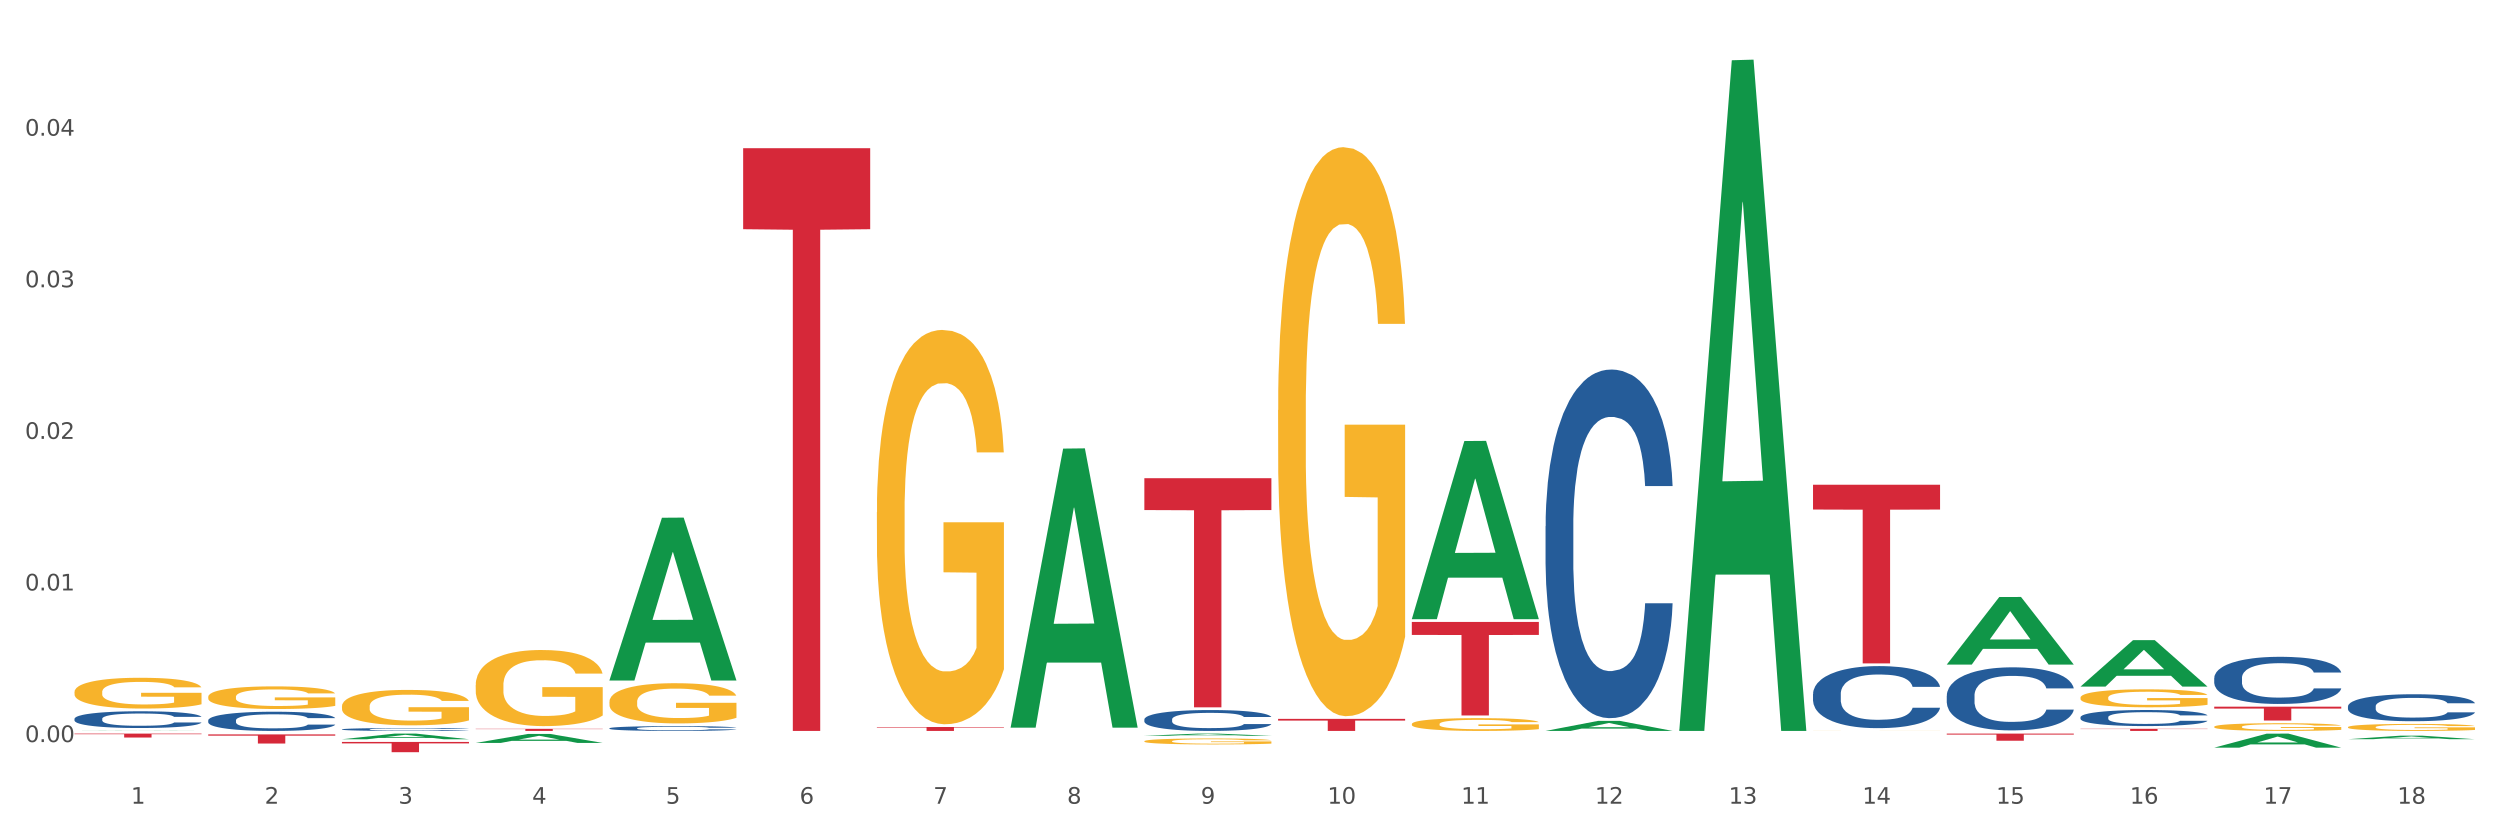 <?xml version="1.0" encoding="utf-8" standalone="no"?>
<!DOCTYPE svg PUBLIC "-//W3C//DTD SVG 1.1//EN"
  "http://www.w3.org/Graphics/SVG/1.1/DTD/svg11.dtd">
<svg xmlns:xlink="http://www.w3.org/1999/xlink" width="1080pt" height="360pt" viewBox="0 0 1080 360" xmlns="http://www.w3.org/2000/svg" version="1.1">
 <rect x="0" y="0" width="1080" height="360" fill="#333333" stroke="none"/>
 <defs>
  <style type="text/css">*{stroke-linejoin: round; stroke-linecap: butt}</style>
 </defs>
 <g id="figure_1">
  <g id="patch_1">
   <path d="M 0 360 
L 1080 360 
L 1080 0 
L 0 0 
z
" style="fill: #ffffff; stroke: #ffffff; stroke-linejoin: miter"/>
  </g>
  <g id="axes_1">
   <g id="matplotlib.axis_1">
    <g id="xtick_1">
     <g id="text_1">
      <!-- 1 -->
      <g style="fill: #4d4d4d" transform="translate(56.563 347.204) scale(0.096 -0.096)">
       <defs>
        <path id="DejaVuSans-31" d="M 794 531 
L 1825 531 
L 1825 4091 
L 703 3866 
L 703 4441 
L 1819 4666 
L 2450 4666 
L 2450 531 
L 3481 531 
L 3481 0 
L 794 0 
L 794 531 
z
" transform="scale(0.016)"/>
       </defs>
       <use xlink:href="#DejaVuSans-31"/>
      </g>
     </g>
    </g>
    <g id="xtick_2">
     <g id="text_2">
      <!-- 2 -->
      <g style="fill: #4d4d4d" transform="translate(114.336 347.204) scale(0.096 -0.096)">
       <defs>
        <path id="DejaVuSans-32" d="M 1228 531 
L 3431 531 
L 3431 0 
L 469 0 
L 469 531 
Q 828 903 1448 1529 
Q 2069 2156 2228 2338 
Q 2531 2678 2651 2914 
Q 2772 3150 2772 3378 
Q 2772 3750 2511 3984 
Q 2250 4219 1831 4219 
Q 1534 4219 1204 4116 
Q 875 4013 500 3803 
L 500 4441 
Q 881 4594 1212 4672 
Q 1544 4750 1819 4750 
Q 2544 4750 2975 4387 
Q 3406 4025 3406 3419 
Q 3406 3131 3298 2873 
Q 3191 2616 2906 2266 
Q 2828 2175 2409 1742 
Q 1991 1309 1228 531 
z
" transform="scale(0.016)"/>
       </defs>
       <use xlink:href="#DejaVuSans-32"/>
      </g>
     </g>
    </g>
    <g id="xtick_3">
     <g id="text_3">
      <!-- 3 -->
      <g style="fill: #4d4d4d" transform="translate(172.109 347.204) scale(0.096 -0.096)">
       <defs>
        <path id="DejaVuSans-33" d="M 2597 2516 
Q 3050 2419 3304 2112 
Q 3559 1806 3559 1356 
Q 3559 666 3084 287 
Q 2609 -91 1734 -91 
Q 1441 -91 1130 -33 
Q 819 25 488 141 
L 488 750 
Q 750 597 1062 519 
Q 1375 441 1716 441 
Q 2309 441 2620 675 
Q 2931 909 2931 1356 
Q 2931 1769 2642 2001 
Q 2353 2234 1838 2234 
L 1294 2234 
L 1294 2753 
L 1863 2753 
Q 2328 2753 2575 2939 
Q 2822 3125 2822 3475 
Q 2822 3834 2567 4026 
Q 2313 4219 1838 4219 
Q 1578 4219 1281 4162 
Q 984 4106 628 3988 
L 628 4550 
Q 988 4650 1302 4700 
Q 1616 4750 1894 4750 
Q 2613 4750 3031 4423 
Q 3450 4097 3450 3541 
Q 3450 3153 3228 2886 
Q 3006 2619 2597 2516 
z
" transform="scale(0.016)"/>
       </defs>
       <use xlink:href="#DejaVuSans-33"/>
      </g>
     </g>
    </g>
    <g id="xtick_4">
     <g id="text_4">
      <!-- 4 -->
      <g style="fill: #4d4d4d" transform="translate(229.882 347.204) scale(0.096 -0.096)">
       <defs>
        <path id="DejaVuSans-34" d="M 2419 4116 
L 825 1625 
L 2419 1625 
L 2419 4116 
z
M 2253 4666 
L 3047 4666 
L 3047 1625 
L 3713 1625 
L 3713 1100 
L 3047 1100 
L 3047 0 
L 2419 0 
L 2419 1100 
L 313 1100 
L 313 1709 
L 2253 4666 
z
" transform="scale(0.016)"/>
       </defs>
       <use xlink:href="#DejaVuSans-34"/>
      </g>
     </g>
    </g>
    <g id="xtick_5">
     <g id="text_5">
      <!-- 5 -->
      <g style="fill: #4d4d4d" transform="translate(287.655 347.204) scale(0.096 -0.096)">
       <defs>
        <path id="DejaVuSans-35" d="M 691 4666 
L 3169 4666 
L 3169 4134 
L 1269 4134 
L 1269 2991 
Q 1406 3038 1543 3061 
Q 1681 3084 1819 3084 
Q 2600 3084 3056 2656 
Q 3513 2228 3513 1497 
Q 3513 744 3044 326 
Q 2575 -91 1722 -91 
Q 1428 -91 1123 -41 
Q 819 9 494 109 
L 494 744 
Q 775 591 1075 516 
Q 1375 441 1709 441 
Q 2250 441 2565 725 
Q 2881 1009 2881 1497 
Q 2881 1984 2565 2268 
Q 2250 2553 1709 2553 
Q 1456 2553 1204 2497 
Q 953 2441 691 2322 
L 691 4666 
z
" transform="scale(0.016)"/>
       </defs>
       <use xlink:href="#DejaVuSans-35"/>
      </g>
     </g>
    </g>
    <g id="xtick_6">
     <g id="text_6">
      <!-- 6 -->
      <g style="fill: #4d4d4d" transform="translate(345.428 347.204) scale(0.096 -0.096)">
       <defs>
        <path id="DejaVuSans-36" d="M 2113 2584 
Q 1688 2584 1439 2293 
Q 1191 2003 1191 1497 
Q 1191 994 1439 701 
Q 1688 409 2113 409 
Q 2538 409 2786 701 
Q 3034 994 3034 1497 
Q 3034 2003 2786 2293 
Q 2538 2584 2113 2584 
z
M 3366 4563 
L 3366 3988 
Q 3128 4100 2886 4159 
Q 2644 4219 2406 4219 
Q 1781 4219 1451 3797 
Q 1122 3375 1075 2522 
Q 1259 2794 1537 2939 
Q 1816 3084 2150 3084 
Q 2853 3084 3261 2657 
Q 3669 2231 3669 1497 
Q 3669 778 3244 343 
Q 2819 -91 2113 -91 
Q 1303 -91 875 529 
Q 447 1150 447 2328 
Q 447 3434 972 4092 
Q 1497 4750 2381 4750 
Q 2619 4750 2861 4703 
Q 3103 4656 3366 4563 
z
" transform="scale(0.016)"/>
       </defs>
       <use xlink:href="#DejaVuSans-36"/>
      </g>
     </g>
    </g>
    <g id="xtick_7">
     <g id="text_7">
      <!-- 7 -->
      <g style="fill: #4d4d4d" transform="translate(403.201 347.204) scale(0.096 -0.096)">
       <defs>
        <path id="DejaVuSans-37" d="M 525 4666 
L 3525 4666 
L 3525 4397 
L 1831 0 
L 1172 0 
L 2766 4134 
L 525 4134 
L 525 4666 
z
" transform="scale(0.016)"/>
       </defs>
       <use xlink:href="#DejaVuSans-37"/>
      </g>
     </g>
    </g>
    <g id="xtick_8">
     <g id="text_8">
      <!-- 8 -->
      <g style="fill: #4d4d4d" transform="translate(460.974 347.204) scale(0.096 -0.096)">
       <defs>
        <path id="DejaVuSans-38" d="M 2034 2216 
Q 1584 2216 1326 1975 
Q 1069 1734 1069 1313 
Q 1069 891 1326 650 
Q 1584 409 2034 409 
Q 2484 409 2743 651 
Q 3003 894 3003 1313 
Q 3003 1734 2745 1975 
Q 2488 2216 2034 2216 
z
M 1403 2484 
Q 997 2584 770 2862 
Q 544 3141 544 3541 
Q 544 4100 942 4425 
Q 1341 4750 2034 4750 
Q 2731 4750 3128 4425 
Q 3525 4100 3525 3541 
Q 3525 3141 3298 2862 
Q 3072 2584 2669 2484 
Q 3125 2378 3379 2068 
Q 3634 1759 3634 1313 
Q 3634 634 3220 271 
Q 2806 -91 2034 -91 
Q 1263 -91 848 271 
Q 434 634 434 1313 
Q 434 1759 690 2068 
Q 947 2378 1403 2484 
z
M 1172 3481 
Q 1172 3119 1398 2916 
Q 1625 2713 2034 2713 
Q 2441 2713 2670 2916 
Q 2900 3119 2900 3481 
Q 2900 3844 2670 4047 
Q 2441 4250 2034 4250 
Q 1625 4250 1398 4047 
Q 1172 3844 1172 3481 
z
" transform="scale(0.016)"/>
       </defs>
       <use xlink:href="#DejaVuSans-38"/>
      </g>
     </g>
    </g>
    <g id="xtick_9">
     <g id="text_9">
      <!-- 9 -->
      <g style="fill: #4d4d4d" transform="translate(518.747 347.204) scale(0.096 -0.096)">
       <defs>
        <path id="DejaVuSans-39" d="M 703 97 
L 703 672 
Q 941 559 1184 500 
Q 1428 441 1663 441 
Q 2288 441 2617 861 
Q 2947 1281 2994 2138 
Q 2813 1869 2534 1725 
Q 2256 1581 1919 1581 
Q 1219 1581 811 2004 
Q 403 2428 403 3163 
Q 403 3881 828 4315 
Q 1253 4750 1959 4750 
Q 2769 4750 3195 4129 
Q 3622 3509 3622 2328 
Q 3622 1225 3098 567 
Q 2575 -91 1691 -91 
Q 1453 -91 1209 -44 
Q 966 3 703 97 
z
M 1959 2075 
Q 2384 2075 2632 2365 
Q 2881 2656 2881 3163 
Q 2881 3666 2632 3958 
Q 2384 4250 1959 4250 
Q 1534 4250 1286 3958 
Q 1038 3666 1038 3163 
Q 1038 2656 1286 2365 
Q 1534 2075 1959 2075 
z
" transform="scale(0.016)"/>
       </defs>
       <use xlink:href="#DejaVuSans-39"/>
      </g>
     </g>
    </g>
    <g id="xtick_10">
     <g id="text_10">
      <!-- 10 -->
      <g style="fill: #4d4d4d" transform="translate(573.466 347.204) scale(0.096 -0.096)">
       <defs>
        <path id="DejaVuSans-30" d="M 2034 4250 
Q 1547 4250 1301 3770 
Q 1056 3291 1056 2328 
Q 1056 1369 1301 889 
Q 1547 409 2034 409 
Q 2525 409 2770 889 
Q 3016 1369 3016 2328 
Q 3016 3291 2770 3770 
Q 2525 4250 2034 4250 
z
M 2034 4750 
Q 2819 4750 3233 4129 
Q 3647 3509 3647 2328 
Q 3647 1150 3233 529 
Q 2819 -91 2034 -91 
Q 1250 -91 836 529 
Q 422 1150 422 2328 
Q 422 3509 836 4129 
Q 1250 4750 2034 4750 
z
" transform="scale(0.016)"/>
       </defs>
       <use xlink:href="#DejaVuSans-31"/>
       <use xlink:href="#DejaVuSans-30" transform="translate(63.623 0)"/>
      </g>
     </g>
    </g>
    <g id="xtick_11">
     <g id="text_11">
      <!-- 11 -->
      <g style="fill: #4d4d4d" transform="translate(631.239 347.204) scale(0.096 -0.096)">
       <use xlink:href="#DejaVuSans-31"/>
       <use xlink:href="#DejaVuSans-31" transform="translate(63.623 0)"/>
      </g>
     </g>
    </g>
    <g id="xtick_12">
     <g id="text_12">
      <!-- 12 -->
      <g style="fill: #4d4d4d" transform="translate(689.012 347.204) scale(0.096 -0.096)">
       <use xlink:href="#DejaVuSans-31"/>
       <use xlink:href="#DejaVuSans-32" transform="translate(63.623 0)"/>
      </g>
     </g>
    </g>
    <g id="xtick_13">
     <g id="text_13">
      <!-- 13 -->
      <g style="fill: #4d4d4d" transform="translate(746.785 347.204) scale(0.096 -0.096)">
       <use xlink:href="#DejaVuSans-31"/>
       <use xlink:href="#DejaVuSans-33" transform="translate(63.623 0)"/>
      </g>
     </g>
    </g>
    <g id="xtick_14">
     <g id="text_14">
      <!-- 14 -->
      <g style="fill: #4d4d4d" transform="translate(804.558 347.204) scale(0.096 -0.096)">
       <use xlink:href="#DejaVuSans-31"/>
       <use xlink:href="#DejaVuSans-34" transform="translate(63.623 0)"/>
      </g>
     </g>
    </g>
    <g id="xtick_15">
     <g id="text_15">
      <!-- 15 -->
      <g style="fill: #4d4d4d" transform="translate(862.331 347.204) scale(0.096 -0.096)">
       <use xlink:href="#DejaVuSans-31"/>
       <use xlink:href="#DejaVuSans-35" transform="translate(63.623 0)"/>
      </g>
     </g>
    </g>
    <g id="xtick_16">
     <g id="text_16">
      <!-- 16 -->
      <g style="fill: #4d4d4d" transform="translate(920.104 347.204) scale(0.096 -0.096)">
       <use xlink:href="#DejaVuSans-31"/>
       <use xlink:href="#DejaVuSans-36" transform="translate(63.623 0)"/>
      </g>
     </g>
    </g>
    <g id="xtick_17">
     <g id="text_17">
      <!-- 17 -->
      <g style="fill: #4d4d4d" transform="translate(977.877 347.204) scale(0.096 -0.096)">
       <use xlink:href="#DejaVuSans-31"/>
       <use xlink:href="#DejaVuSans-37" transform="translate(63.623 0)"/>
      </g>
     </g>
    </g>
    <g id="xtick_18">
     <g id="text_18">
      <!-- 18 -->
      <g style="fill: #4d4d4d" transform="translate(1035.65 347.204) scale(0.096 -0.096)">
       <use xlink:href="#DejaVuSans-31"/>
       <use xlink:href="#DejaVuSans-38" transform="translate(63.623 0)"/>
      </g>
     </g>
    </g>
    <g id="xtick_19"/>
    <g id="xtick_20"/>
    <g id="xtick_21"/>
    <g id="xtick_22"/>
    <g id="xtick_23"/>
    <g id="xtick_24"/>
    <g id="xtick_25"/>
    <g id="xtick_26"/>
    <g id="xtick_27"/>
    <g id="xtick_28"/>
    <g id="xtick_29"/>
    <g id="xtick_30"/>
    <g id="xtick_31"/>
    <g id="xtick_32"/>
    <g id="xtick_33"/>
    <g id="xtick_34"/>
    <g id="xtick_35"/>
   </g>
   <g id="matplotlib.axis_2">
    <g id="ytick_1">
     <g id="text_19">
      <!-- 0.00 -->
      <g style="fill: #4d4d4d" transform="translate(10.8 320.574) scale(0.096 -0.096)">
       <defs>
        <path id="DejaVuSans-2e" d="M 684 794 
L 1344 794 
L 1344 0 
L 684 0 
L 684 794 
z
" transform="scale(0.016)"/>
       </defs>
       <use xlink:href="#DejaVuSans-30"/>
       <use xlink:href="#DejaVuSans-2e" transform="translate(63.623 0)"/>
       <use xlink:href="#DejaVuSans-30" transform="translate(95.41 0)"/>
       <use xlink:href="#DejaVuSans-30" transform="translate(159.033 0)"/>
      </g>
     </g>
    </g>
    <g id="ytick_2">
     <g id="text_20">
      <!-- 0.01 -->
      <g style="fill: #4d4d4d" transform="translate(10.8 255.085) scale(0.096 -0.096)">
       <use xlink:href="#DejaVuSans-30"/>
       <use xlink:href="#DejaVuSans-2e" transform="translate(63.623 0)"/>
       <use xlink:href="#DejaVuSans-30" transform="translate(95.41 0)"/>
       <use xlink:href="#DejaVuSans-31" transform="translate(159.033 0)"/>
      </g>
     </g>
    </g>
    <g id="ytick_3">
     <g id="text_21">
      <!-- 0.02 -->
      <g style="fill: #4d4d4d" transform="translate(10.8 189.595) scale(0.096 -0.096)">
       <use xlink:href="#DejaVuSans-30"/>
       <use xlink:href="#DejaVuSans-2e" transform="translate(63.623 0)"/>
       <use xlink:href="#DejaVuSans-30" transform="translate(95.41 0)"/>
       <use xlink:href="#DejaVuSans-32" transform="translate(159.033 0)"/>
      </g>
     </g>
    </g>
    <g id="ytick_4">
     <g id="text_22">
      <!-- 0.03 -->
      <g style="fill: #4d4d4d" transform="translate(10.8 124.106) scale(0.096 -0.096)">
       <use xlink:href="#DejaVuSans-30"/>
       <use xlink:href="#DejaVuSans-2e" transform="translate(63.623 0)"/>
       <use xlink:href="#DejaVuSans-30" transform="translate(95.41 0)"/>
       <use xlink:href="#DejaVuSans-33" transform="translate(159.033 0)"/>
      </g>
     </g>
    </g>
    <g id="ytick_5">
     <g id="text_23">
      <!-- 0.04 -->
      <g style="fill: #4d4d4d" transform="translate(10.8 58.617) scale(0.096 -0.096)">
       <use xlink:href="#DejaVuSans-30"/>
       <use xlink:href="#DejaVuSans-2e" transform="translate(63.623 0)"/>
       <use xlink:href="#DejaVuSans-30" transform="translate(95.41 0)"/>
       <use xlink:href="#DejaVuSans-34" transform="translate(159.033 0)"/>
      </g>
     </g>
    </g>
    <g id="ytick_6"/>
    <g id="ytick_7"/>
    <g id="ytick_8"/>
    <g id="ytick_9"/>
    <g id="ytick_10"/>
   </g>
   <g id="PolyCollection_1">
    <path d="M 32.175 315.762 
L 32.232 315.762 
L 54.864 315.671 
L 64.257 315.671 
L 87.059 315.762 
L 76.196 315.762 
L 71.273 315.741 
L 47.905 315.741 
L 47.735 315.741 
L 42.982 315.762 
L 32.175 315.762 
L 32.175 315.762 
L 50.847 315.728 
L 68.331 315.728 
L 59.674 315.69 
L 59.561 315.69 
L 59.447 315.69 
L 50.79 315.728 
L 50.847 315.728 
L 32.175 315.762 
z
" clip-path="url(#pa421d77dd4)" style="fill: #109648"/>
    <path d="M 898.77 301.379 
L 898.835 301.372 
L 898.835 301.117 
L 898.964 300.897 
L 899.612 300.365 
L 900.584 299.925 
L 901.297 299.691 
L 902.01 299.499 
L 902.852 299.307 
L 903.889 299.109 
L 905.768 298.818 
L 906.934 298.669 
L 908.36 298.513 
L 910.952 298.286 
L 912.831 298.158 
L 914.775 298.051 
L 917.95 297.924 
L 920.024 297.867 
L 922.227 297.824 
L 924.884 297.796 
L 926.892 297.789 
L 931.299 297.81 
L 935.057 297.874 
L 936.871 297.924 
L 939.204 298.009 
L 940.435 298.066 
L 942.444 298.179 
L 944.517 298.328 
L 945.943 298.456 
L 948.081 298.697 
L 949.701 298.938 
L 951.192 299.236 
L 951.969 299.442 
L 952.552 299.634 
L 953.071 299.854 
L 953.589 300.202 
L 941.926 300.202 
L 941.472 299.953 
L 940.759 299.719 
L 939.722 299.492 
L 938.815 299.35 
L 937.26 299.173 
L 935.834 299.059 
L 934.344 298.974 
L 932.53 298.903 
L 931.104 298.868 
L 929.095 298.839 
L 925.143 298.846 
L 922.486 298.903 
L 920.672 298.974 
L 919.505 299.038 
L 918.468 299.109 
L 917.302 299.208 
L 915.941 299.357 
L 914.969 299.492 
L 913.997 299.662 
L 913.22 299.833 
L 912.507 300.031 
L 911.924 300.244 
L 911.47 300.464 
L 911.081 300.734 
L 910.757 301.181 
L 910.757 302.153 
L 910.887 302.373 
L 911.211 302.664 
L 911.6 302.884 
L 912.248 303.146 
L 912.831 303.324 
L 913.933 303.579 
L 915.164 303.792 
L 916.136 303.927 
L 917.108 304.04 
L 918.792 304.196 
L 920.672 304.324 
L 922.292 304.402 
L 924.495 304.473 
L 925.985 304.502 
L 927.281 304.516 
L 930.456 304.516 
L 932.724 304.495 
L 935.251 304.445 
L 937.195 304.381 
L 938.815 304.303 
L 940.63 304.175 
L 941.796 304.055 
L 941.796 302.572 
L 927.54 302.564 
L 927.54 301.578 
L 953.654 301.578 
L 953.654 304.473 
L 952.552 304.622 
L 951.321 304.757 
L 950.025 304.878 
L 948.081 305.027 
L 945.749 305.169 
L 943.675 305.268 
L 941.472 305.353 
L 938.88 305.431 
L 935.51 305.502 
L 933.437 305.531 
L 930.845 305.552 
L 927.799 305.559 
L 925.143 305.545 
L 922.551 305.509 
L 919.829 305.445 
L 917.172 305.353 
L 915.164 305.261 
L 913.155 305.147 
L 911.017 304.998 
L 909.332 304.856 
L 908.036 304.729 
L 906.61 304.565 
L 905.055 304.353 
L 903.889 304.161 
L 902.852 303.962 
L 901.75 303.707 
L 900.973 303.487 
L 900.195 303.21 
L 899.742 303.004 
L 899.223 302.685 
L 898.835 302.238 
L 898.77 301.379 
z
" clip-path="url(#pa421d77dd4)" style="fill: #f7b32b"/>
    <path d="M 956.543 313.969 
L 956.607 313.966 
L 956.607 313.857 
L 956.737 313.763 
L 957.385 313.534 
L 958.357 313.346 
L 959.07 313.245 
L 959.783 313.163 
L 960.625 313.081 
L 961.662 312.996 
L 963.541 312.871 
L 964.707 312.807 
L 966.133 312.74 
L 968.725 312.643 
L 970.604 312.588 
L 972.548 312.542 
L 975.723 312.487 
L 977.797 312.463 
L 980 312.445 
L 982.656 312.433 
L 984.665 312.43 
L 989.072 312.439 
L 992.83 312.466 
L 994.644 312.487 
L 996.977 312.524 
L 998.208 312.548 
L 1000.217 312.597 
L 1002.29 312.661 
L 1003.716 312.716 
L 1005.854 312.819 
L 1007.474 312.923 
L 1008.965 313.05 
L 1009.742 313.139 
L 1010.325 313.221 
L 1010.844 313.315 
L 1011.362 313.464 
L 999.698 313.464 
L 999.245 313.358 
L 998.532 313.257 
L 997.495 313.16 
L 996.588 313.099 
L 995.033 313.023 
L 993.607 312.974 
L 992.117 312.938 
L 990.303 312.907 
L 988.877 312.892 
L 986.868 312.88 
L 982.916 312.883 
L 980.259 312.907 
L 978.445 312.938 
L 977.278 312.965 
L 976.241 312.996 
L 975.075 313.038 
L 973.714 313.102 
L 972.742 313.16 
L 971.77 313.233 
L 970.993 313.306 
L 970.28 313.391 
L 969.697 313.483 
L 969.243 313.577 
L 968.854 313.693 
L 968.53 313.884 
L 968.53 314.301 
L 968.66 314.396 
L 968.984 314.52 
L 969.373 314.615 
L 970.021 314.727 
L 970.604 314.803 
L 971.706 314.913 
L 972.937 315.004 
L 973.909 315.062 
L 974.881 315.111 
L 976.565 315.178 
L 978.445 315.232 
L 980.065 315.266 
L 982.268 315.296 
L 983.758 315.308 
L 985.054 315.315 
L 988.229 315.315 
L 990.497 315.305 
L 993.024 315.284 
L 994.968 315.257 
L 996.588 315.223 
L 998.403 315.168 
L 999.569 315.117 
L 999.569 314.481 
L 985.313 314.478 
L 985.313 314.055 
L 1011.427 314.055 
L 1011.427 315.296 
L 1010.325 315.36 
L 1009.094 315.418 
L 1007.798 315.47 
L 1005.854 315.534 
L 1003.522 315.595 
L 1001.448 315.637 
L 999.245 315.674 
L 996.653 315.707 
L 993.283 315.738 
L 991.21 315.75 
L 988.618 315.759 
L 985.572 315.762 
L 982.916 315.756 
L 980.324 315.741 
L 977.602 315.713 
L 974.945 315.674 
L 972.937 315.634 
L 970.928 315.585 
L 968.79 315.521 
L 967.105 315.461 
L 965.809 315.406 
L 964.383 315.336 
L 962.828 315.245 
L 961.662 315.162 
L 960.625 315.077 
L 959.523 314.968 
L 958.746 314.873 
L 957.968 314.755 
L 957.515 314.666 
L 956.996 314.529 
L 956.607 314.338 
L 956.543 313.969 
z
" clip-path="url(#pa421d77dd4)" style="fill: #f7b32b"/>
    <path d="M 1014.316 314.134 
L 1014.38 314.131 
L 1014.38 314.032 
L 1014.51 313.946 
L 1015.158 313.739 
L 1016.13 313.568 
L 1016.843 313.476 
L 1017.556 313.402 
L 1018.398 313.327 
L 1019.435 313.25 
L 1021.314 313.136 
L 1022.48 313.078 
L 1023.906 313.018 
L 1026.498 312.929 
L 1028.377 312.879 
L 1030.321 312.838 
L 1033.496 312.788 
L 1035.57 312.766 
L 1037.773 312.75 
L 1040.429 312.738 
L 1042.438 312.736 
L 1046.845 312.744 
L 1050.603 312.769 
L 1052.417 312.788 
L 1054.75 312.821 
L 1055.981 312.844 
L 1057.99 312.888 
L 1060.063 312.946 
L 1061.489 312.996 
L 1063.627 313.089 
L 1065.247 313.183 
L 1066.738 313.3 
L 1067.515 313.38 
L 1068.098 313.454 
L 1068.617 313.54 
L 1069.135 313.675 
L 1057.471 313.675 
L 1057.018 313.579 
L 1056.305 313.487 
L 1055.268 313.399 
L 1054.361 313.344 
L 1052.806 313.275 
L 1051.38 313.23 
L 1049.89 313.197 
L 1048.076 313.17 
L 1046.65 313.156 
L 1044.641 313.145 
L 1040.689 313.148 
L 1038.032 313.17 
L 1036.218 313.197 
L 1035.051 313.222 
L 1034.014 313.25 
L 1032.848 313.288 
L 1031.487 313.346 
L 1030.515 313.399 
L 1029.543 313.465 
L 1028.766 313.532 
L 1028.053 313.609 
L 1027.47 313.692 
L 1027.016 313.778 
L 1026.627 313.883 
L 1026.303 314.057 
L 1026.303 314.435 
L 1026.433 314.521 
L 1026.757 314.634 
L 1027.146 314.72 
L 1027.794 314.822 
L 1028.377 314.891 
L 1029.479 314.991 
L 1030.71 315.074 
L 1031.682 315.126 
L 1032.654 315.17 
L 1034.338 315.231 
L 1036.218 315.281 
L 1037.838 315.311 
L 1040.041 315.339 
L 1041.531 315.35 
L 1042.827 315.356 
L 1046.002 315.356 
L 1048.27 315.347 
L 1050.797 315.328 
L 1052.741 315.303 
L 1054.361 315.273 
L 1056.176 315.223 
L 1057.342 315.176 
L 1057.342 314.598 
L 1043.086 314.596 
L 1043.086 314.212 
L 1069.2 314.212 
L 1069.2 315.339 
L 1068.098 315.397 
L 1066.867 315.45 
L 1065.571 315.497 
L 1063.627 315.555 
L 1061.295 315.61 
L 1059.221 315.649 
L 1057.018 315.682 
L 1054.426 315.712 
L 1051.056 315.74 
L 1048.983 315.751 
L 1046.391 315.759 
L 1043.345 315.762 
L 1040.689 315.756 
L 1038.097 315.743 
L 1035.375 315.718 
L 1032.718 315.682 
L 1030.71 315.646 
L 1028.701 315.602 
L 1026.563 315.544 
L 1024.878 315.488 
L 1023.582 315.439 
L 1022.156 315.375 
L 1020.601 315.292 
L 1019.435 315.217 
L 1018.398 315.14 
L 1017.296 315.041 
L 1016.519 314.955 
L 1015.741 314.847 
L 1015.288 314.767 
L 1014.769 314.643 
L 1014.38 314.469 
L 1014.316 314.134 
z
" clip-path="url(#pa421d77dd4)" style="fill: #f7b32b"/>
    <path d="M 89.948 311.191 
L 90.013 311.184 
L 90.013 310.972 
L 90.207 310.683 
L 90.921 310.153 
L 91.829 309.751 
L 93.386 309.281 
L 94.23 309.084 
L 95.333 308.864 
L 97.603 308.508 
L 100.198 308.205 
L 102.015 308.038 
L 103.377 307.932 
L 106.426 307.743 
L 108.178 307.659 
L 109.994 307.591 
L 111.551 307.546 
L 114.146 307.492 
L 116.222 307.47 
L 118.623 307.462 
L 120.634 307.47 
L 123.294 307.5 
L 127.186 307.591 
L 128.678 307.644 
L 130.69 307.735 
L 132.766 307.856 
L 134.452 307.978 
L 136.399 308.152 
L 138.41 308.379 
L 140.356 308.667 
L 141.718 308.933 
L 142.821 309.213 
L 143.794 309.554 
L 144.508 309.926 
L 144.832 310.236 
L 132.96 310.236 
L 132.636 309.956 
L 131.987 309.653 
L 131.338 309.448 
L 130.625 309.281 
L 129.522 309.092 
L 128.549 308.97 
L 126.927 308.826 
L 125.435 308.736 
L 124.202 308.682 
L 122.71 308.637 
L 119.531 308.592 
L 117.26 308.592 
L 115.833 308.607 
L 114.082 308.645 
L 112.589 308.698 
L 110.838 308.789 
L 109.475 308.887 
L 108.113 309.016 
L 107.335 309.107 
L 106.167 309.274 
L 105.388 309.41 
L 104.35 309.645 
L 103.766 309.812 
L 102.728 310.244 
L 102.274 310.562 
L 102.08 310.782 
L 101.95 311.025 
L 101.95 312.207 
L 102.339 312.738 
L 102.663 312.965 
L 103.183 313.223 
L 104.156 313.556 
L 105.583 313.882 
L 107.075 314.117 
L 108.308 314.261 
L 109.475 314.367 
L 110.643 314.451 
L 112.07 314.526 
L 113.238 314.572 
L 114.99 314.617 
L 117.066 314.64 
L 118.688 314.64 
L 121.996 314.602 
L 123.488 314.564 
L 124.916 314.511 
L 126.473 314.428 
L 127.705 314.337 
L 128.419 314.269 
L 129.587 314.125 
L 130.495 313.973 
L 131.273 313.799 
L 131.792 313.647 
L 132.376 313.42 
L 132.83 313.162 
L 132.96 313.026 
L 144.832 313.026 
L 144.573 313.298 
L 144.119 313.564 
L 143.21 313.92 
L 142.497 314.125 
L 141.394 314.375 
L 140.226 314.587 
L 138.604 314.822 
L 137.112 314.996 
L 135.555 315.148 
L 133.868 315.284 
L 130.819 315.474 
L 129.716 315.527 
L 127.381 315.618 
L 125.564 315.671 
L 122.905 315.724 
L 120.18 315.754 
L 117.325 315.762 
L 114.795 315.747 
L 112.006 315.701 
L 110.254 315.656 
L 108.308 315.588 
L 106.037 315.481 
L 103.896 315.353 
L 101.885 315.201 
L 100.004 315.027 
L 98.252 314.83 
L 95.981 314.504 
L 94.295 314.185 
L 93.062 313.89 
L 92.219 313.64 
L 91.375 313.321 
L 90.921 313.101 
L 90.207 312.571 
L 89.948 312.078 
L 89.948 311.191 
z
" clip-path="url(#pa421d77dd4)" style="fill: #255c99"/>
    <path d="M 32.175 316.927 
L 87.059 316.927 
L 87.059 317.16 
L 65.47 317.161 
L 65.47 318.604 
L 53.635 318.604 
L 53.635 317.161 
L 32.175 317.16 
L 32.175 316.928 
L 32.175 316.927 
z
" clip-path="url(#pa421d77dd4)" style="fill: #d62839"/>
    <path d="M 89.948 317.271 
L 144.832 317.271 
L 144.832 317.818 
L 123.243 317.822 
L 123.243 321.206 
L 111.407 321.206 
L 111.407 317.822 
L 89.948 317.818 
L 89.948 317.275 
L 89.948 317.271 
z
" clip-path="url(#pa421d77dd4)" style="fill: #d62839"/>
    <path d="M 147.721 320.524 
L 202.605 320.524 
L 202.605 321.139 
L 181.016 321.143 
L 181.016 324.95 
L 169.18 324.95 
L 169.18 321.143 
L 147.721 321.139 
L 147.721 320.528 
L 147.721 320.524 
z
" clip-path="url(#pa421d77dd4)" style="fill: #d62839"/>
    <path d="M 205.494 314.848 
L 260.378 314.848 
L 260.378 314.975 
L 238.789 314.976 
L 238.789 315.762 
L 226.953 315.762 
L 226.953 314.976 
L 205.494 314.975 
L 205.494 314.849 
L 205.494 314.848 
z
" clip-path="url(#pa421d77dd4)" style="fill: #d62839"/>
    <path d="M 321.04 64.032 
L 375.924 64.032 
L 375.924 99.014 
L 354.335 99.25 
L 354.335 315.762 
L 342.499 315.762 
L 342.499 99.25 
L 321.04 99.014 
L 321.04 64.268 
L 321.04 64.032 
z
" clip-path="url(#pa421d77dd4)" style="fill: #d62839"/>
    <path d="M 378.813 314.051 
L 433.697 314.051 
L 433.697 314.289 
L 412.108 314.291 
L 412.108 315.762 
L 400.272 315.762 
L 400.272 314.291 
L 378.813 314.289 
L 378.813 314.053 
L 378.813 314.051 
z
" clip-path="url(#pa421d77dd4)" style="fill: #d62839"/>
    <path d="M 494.359 206.586 
L 549.243 206.586 
L 549.243 220.342 
L 527.654 220.435 
L 527.654 305.572 
L 515.818 305.572 
L 515.818 220.435 
L 494.359 220.342 
L 494.359 206.679 
L 494.359 206.586 
z
" clip-path="url(#pa421d77dd4)" style="fill: #d62839"/>
    <path d="M 552.132 310.564 
L 607.016 310.564 
L 607.016 311.287 
L 585.427 311.291 
L 585.427 315.762 
L 573.591 315.762 
L 573.591 311.291 
L 552.132 311.287 
L 552.132 310.569 
L 552.132 310.564 
z
" clip-path="url(#pa421d77dd4)" style="fill: #d62839"/>
    <path d="M 609.905 268.671 
L 664.789 268.671 
L 664.789 274.286 
L 643.2 274.324 
L 643.2 309.074 
L 631.364 309.074 
L 631.364 274.324 
L 609.905 274.286 
L 609.905 268.709 
L 609.905 268.671 
z
" clip-path="url(#pa421d77dd4)" style="fill: #d62839"/>
    <path d="M 783.224 209.391 
L 838.108 209.391 
L 838.108 220.118 
L 816.519 220.19 
L 816.519 286.585 
L 804.683 286.585 
L 804.683 220.19 
L 783.224 220.118 
L 783.224 209.463 
L 783.224 209.391 
z
" clip-path="url(#pa421d77dd4)" style="fill: #d62839"/>
    <path d="M 840.997 316.927 
L 895.881 316.927 
L 895.881 317.351 
L 874.291 317.354 
L 874.291 319.984 
L 862.456 319.984 
L 862.456 317.354 
L 840.997 317.351 
L 840.997 316.929 
L 840.997 316.927 
z
" clip-path="url(#pa421d77dd4)" style="fill: #d62839"/>
    <path d="M 783.224 315.746 
L 783.289 315.746 
L 783.289 315.745 
L 783.418 315.745 
L 784.066 315.743 
L 785.038 315.741 
L 785.751 315.74 
L 786.464 315.739 
L 787.306 315.739 
L 788.343 315.738 
L 790.222 315.737 
L 791.388 315.736 
L 792.814 315.736 
L 795.406 315.735 
L 797.285 315.735 
L 799.229 315.734 
L 802.404 315.734 
L 804.478 315.733 
L 806.681 315.733 
L 809.338 315.733 
L 811.346 315.733 
L 815.753 315.733 
L 819.511 315.733 
L 821.325 315.734 
L 823.658 315.734 
L 824.889 315.734 
L 826.898 315.735 
L 828.971 315.735 
L 830.397 315.736 
L 832.535 315.737 
L 834.155 315.737 
L 835.646 315.738 
L 836.423 315.739 
L 837.007 315.74 
L 837.525 315.741 
L 838.043 315.742 
L 826.38 315.742 
L 825.926 315.741 
L 825.213 315.74 
L 824.176 315.739 
L 823.269 315.739 
L 821.714 315.738 
L 820.288 315.738 
L 818.798 315.738 
L 816.984 315.737 
L 815.558 315.737 
L 813.549 315.737 
L 809.597 315.737 
L 806.94 315.737 
L 805.126 315.738 
L 803.959 315.738 
L 802.922 315.738 
L 801.756 315.738 
L 800.395 315.739 
L 799.423 315.739 
L 798.451 315.74 
L 797.674 315.741 
L 796.961 315.741 
L 796.378 315.742 
L 795.924 315.743 
L 795.535 315.744 
L 795.211 315.746 
L 795.211 315.749 
L 795.341 315.75 
L 795.665 315.751 
L 796.054 315.752 
L 796.702 315.753 
L 797.285 315.754 
L 798.387 315.755 
L 799.618 315.755 
L 800.59 315.756 
L 801.562 315.756 
L 803.246 315.757 
L 805.126 315.757 
L 806.746 315.758 
L 808.949 315.758 
L 810.439 315.758 
L 811.735 315.758 
L 814.91 315.758 
L 817.178 315.758 
L 819.705 315.758 
L 821.649 315.758 
L 823.269 315.757 
L 825.084 315.757 
L 826.25 315.756 
L 826.25 315.751 
L 811.994 315.751 
L 811.994 315.747 
L 838.108 315.747 
L 838.108 315.758 
L 837.007 315.758 
L 835.775 315.759 
L 834.479 315.759 
L 832.535 315.76 
L 830.203 315.76 
L 828.129 315.761 
L 825.926 315.761 
L 823.334 315.761 
L 819.964 315.762 
L 817.891 315.762 
L 815.299 315.762 
L 812.253 315.762 
L 809.597 315.762 
L 807.005 315.762 
L 804.283 315.761 
L 801.627 315.761 
L 799.618 315.761 
L 797.609 315.76 
L 795.471 315.76 
L 793.786 315.759 
L 792.49 315.759 
L 791.064 315.758 
L 789.509 315.757 
L 788.343 315.757 
L 787.306 315.756 
L 786.204 315.755 
L 785.427 315.754 
L 784.649 315.753 
L 784.196 315.752 
L 783.677 315.751 
L 783.289 315.75 
L 783.224 315.746 
z
" clip-path="url(#pa421d77dd4)" style="fill: #f7b32b"/>
    <path d="M 898.77 314.83 
L 953.654 314.83 
L 953.654 314.96 
L 932.064 314.961 
L 932.064 315.762 
L 920.229 315.762 
L 920.229 314.961 
L 898.77 314.96 
L 898.77 314.831 
L 898.77 314.83 
z
" clip-path="url(#pa421d77dd4)" style="fill: #d62839"/>
    <path d="M 609.905 312.791 
L 609.97 312.786 
L 609.97 312.604 
L 610.099 312.448 
L 610.747 312.07 
L 611.719 311.757 
L 612.432 311.591 
L 613.145 311.454 
L 613.987 311.318 
L 615.024 311.177 
L 616.903 310.97 
L 618.069 310.864 
L 619.495 310.753 
L 622.087 310.592 
L 623.966 310.501 
L 625.91 310.426 
L 629.085 310.335 
L 631.159 310.294 
L 633.362 310.264 
L 636.019 310.244 
L 638.027 310.239 
L 642.434 310.254 
L 646.192 310.299 
L 648.006 310.335 
L 650.339 310.395 
L 651.57 310.436 
L 653.579 310.516 
L 655.653 310.622 
L 657.078 310.713 
L 659.216 310.885 
L 660.836 311.056 
L 662.327 311.268 
L 663.104 311.414 
L 663.688 311.55 
L 664.206 311.707 
L 664.724 311.954 
L 653.061 311.954 
L 652.607 311.777 
L 651.894 311.611 
L 650.857 311.449 
L 649.95 311.349 
L 648.395 311.222 
L 646.97 311.142 
L 645.479 311.081 
L 643.665 311.031 
L 642.239 311.006 
L 640.231 310.985 
L 636.278 310.99 
L 633.621 311.031 
L 631.807 311.081 
L 630.64 311.127 
L 629.604 311.177 
L 628.437 311.248 
L 627.076 311.354 
L 626.104 311.449 
L 625.132 311.57 
L 624.355 311.692 
L 623.642 311.833 
L 623.059 311.984 
L 622.605 312.14 
L 622.217 312.332 
L 621.893 312.65 
L 621.893 313.341 
L 622.022 313.497 
L 622.346 313.704 
L 622.735 313.86 
L 623.383 314.047 
L 623.966 314.173 
L 625.068 314.355 
L 626.299 314.506 
L 627.271 314.602 
L 628.243 314.683 
L 629.928 314.793 
L 631.807 314.884 
L 633.427 314.94 
L 635.63 314.99 
L 637.12 315.01 
L 638.416 315.02 
L 641.591 315.02 
L 643.859 315.005 
L 646.386 314.97 
L 648.33 314.925 
L 649.95 314.869 
L 651.765 314.778 
L 652.931 314.693 
L 652.931 313.638 
L 638.675 313.633 
L 638.675 312.932 
L 664.789 312.932 
L 664.789 314.99 
L 663.688 315.096 
L 662.456 315.192 
L 661.16 315.278 
L 659.216 315.384 
L 656.884 315.484 
L 654.81 315.555 
L 652.607 315.616 
L 650.015 315.671 
L 646.646 315.722 
L 644.572 315.742 
L 641.98 315.757 
L 638.935 315.762 
L 636.278 315.752 
L 633.686 315.727 
L 630.964 315.681 
L 628.308 315.616 
L 626.299 315.55 
L 624.29 315.469 
L 622.152 315.363 
L 620.467 315.263 
L 619.171 315.172 
L 617.745 315.056 
L 616.19 314.904 
L 615.024 314.768 
L 613.987 314.627 
L 612.886 314.445 
L 612.108 314.289 
L 611.33 314.092 
L 610.877 313.946 
L 610.358 313.719 
L 609.97 313.401 
L 609.905 312.791 
z
" clip-path="url(#pa421d77dd4)" style="fill: #f7b32b"/>
    <path d="M 494.359 320.21 
L 494.424 320.208 
L 494.424 320.123 
L 494.553 320.05 
L 495.201 319.873 
L 496.173 319.727 
L 496.886 319.649 
L 497.599 319.586 
L 498.441 319.522 
L 499.478 319.456 
L 501.357 319.359 
L 502.523 319.31 
L 503.949 319.258 
L 506.541 319.182 
L 508.42 319.14 
L 510.364 319.105 
L 513.539 319.062 
L 515.613 319.043 
L 517.816 319.029 
L 520.473 319.02 
L 522.481 319.017 
L 526.888 319.025 
L 530.646 319.046 
L 532.46 319.062 
L 534.793 319.091 
L 536.024 319.109 
L 538.033 319.147 
L 540.107 319.197 
L 541.532 319.239 
L 543.671 319.319 
L 545.29 319.399 
L 546.781 319.498 
L 547.558 319.567 
L 548.142 319.63 
L 548.66 319.703 
L 549.178 319.819 
L 537.515 319.819 
L 537.061 319.736 
L 536.348 319.659 
L 535.311 319.583 
L 534.404 319.536 
L 532.849 319.477 
L 531.424 319.439 
L 529.933 319.411 
L 528.119 319.388 
L 526.693 319.376 
L 524.685 319.366 
L 520.732 319.369 
L 518.075 319.388 
L 516.261 319.411 
L 515.094 319.432 
L 514.058 319.456 
L 512.891 319.489 
L 511.53 319.538 
L 510.558 319.583 
L 509.586 319.64 
L 508.809 319.696 
L 508.096 319.762 
L 507.513 319.833 
L 507.059 319.906 
L 506.671 319.996 
L 506.347 320.144 
L 506.347 320.467 
L 506.476 320.54 
L 506.8 320.637 
L 507.189 320.71 
L 507.837 320.797 
L 508.42 320.856 
L 509.522 320.941 
L 510.753 321.012 
L 511.725 321.057 
L 512.697 321.094 
L 514.382 321.146 
L 516.261 321.189 
L 517.881 321.214 
L 520.084 321.238 
L 521.574 321.247 
L 522.87 321.252 
L 526.045 321.252 
L 528.313 321.245 
L 530.84 321.229 
L 532.784 321.207 
L 534.404 321.181 
L 536.219 321.139 
L 537.385 321.099 
L 537.385 320.606 
L 523.129 320.604 
L 523.129 320.276 
L 549.243 320.276 
L 549.243 321.238 
L 548.142 321.288 
L 546.91 321.332 
L 545.614 321.372 
L 543.671 321.422 
L 541.338 321.469 
L 539.264 321.502 
L 537.061 321.53 
L 534.469 321.556 
L 531.1 321.58 
L 529.026 321.589 
L 526.434 321.596 
L 523.389 321.599 
L 520.732 321.594 
L 518.14 321.582 
L 515.418 321.561 
L 512.762 321.53 
L 510.753 321.5 
L 508.744 321.462 
L 506.606 321.412 
L 504.921 321.365 
L 503.625 321.323 
L 502.199 321.269 
L 500.644 321.198 
L 499.478 321.134 
L 498.441 321.068 
L 497.34 320.983 
L 496.562 320.91 
L 495.784 320.818 
L 495.331 320.75 
L 494.812 320.644 
L 494.424 320.495 
L 494.359 320.21 
z
" clip-path="url(#pa421d77dd4)" style="fill: #f7b32b"/>
    <path d="M 147.721 315.075 
L 147.786 315.074 
L 147.786 315.042 
L 147.98 314.999 
L 148.694 314.919 
L 149.602 314.859 
L 151.159 314.788 
L 152.003 314.758 
L 153.106 314.725 
L 155.376 314.672 
L 157.971 314.626 
L 159.788 314.601 
L 161.15 314.585 
L 164.199 314.557 
L 165.951 314.544 
L 167.767 314.534 
L 169.324 314.527 
L 171.919 314.519 
L 173.995 314.516 
L 176.396 314.515 
L 178.407 314.516 
L 181.067 314.52 
L 184.959 314.534 
L 186.451 314.542 
L 188.463 314.556 
L 190.539 314.574 
L 192.225 314.592 
L 194.172 314.618 
L 196.183 314.652 
L 198.129 314.696 
L 199.491 314.736 
L 200.594 314.778 
L 201.567 314.829 
L 202.281 314.885 
L 202.605 314.931 
L 190.733 314.931 
L 190.409 314.889 
L 189.76 314.844 
L 189.111 314.813 
L 188.398 314.788 
L 187.295 314.759 
L 186.322 314.741 
L 184.7 314.72 
L 183.208 314.706 
L 181.975 314.698 
L 180.483 314.691 
L 177.304 314.684 
L 175.033 314.684 
L 173.606 314.687 
L 171.854 314.692 
L 170.362 314.7 
L 168.611 314.714 
L 167.248 314.729 
L 165.886 314.748 
L 165.107 314.762 
L 163.94 314.787 
L 163.161 314.807 
L 162.123 314.843 
L 161.539 314.868 
L 160.501 314.933 
L 160.047 314.98 
L 159.853 315.013 
L 159.723 315.05 
L 159.723 315.228 
L 160.112 315.307 
L 160.436 315.342 
L 160.955 315.38 
L 161.929 315.43 
L 163.356 315.479 
L 164.848 315.515 
L 166.081 315.536 
L 167.248 315.552 
L 168.416 315.565 
L 169.843 315.576 
L 171.011 315.583 
L 172.763 315.59 
L 174.839 315.593 
L 176.461 315.593 
L 179.769 315.588 
L 181.261 315.582 
L 182.689 315.574 
L 184.246 315.561 
L 185.478 315.548 
L 186.192 315.537 
L 187.36 315.516 
L 188.268 315.493 
L 189.046 315.467 
L 189.565 315.444 
L 190.149 315.41 
L 190.603 315.371 
L 190.733 315.351 
L 202.605 315.351 
L 202.346 315.392 
L 201.892 315.432 
L 200.983 315.485 
L 200.27 315.516 
L 199.167 315.553 
L 197.999 315.585 
L 196.377 315.621 
L 194.885 315.647 
L 193.328 315.67 
L 191.641 315.69 
L 188.592 315.719 
L 187.489 315.727 
L 185.154 315.74 
L 183.337 315.748 
L 180.678 315.756 
L 177.953 315.761 
L 175.098 315.762 
L 172.568 315.76 
L 169.778 315.753 
L 168.027 315.746 
L 166.081 315.736 
L 163.81 315.72 
L 161.669 315.7 
L 159.658 315.678 
L 157.777 315.651 
L 156.025 315.622 
L 153.754 315.573 
L 152.068 315.525 
L 150.835 315.481 
L 149.992 315.443 
L 149.148 315.395 
L 148.694 315.362 
L 147.98 315.282 
L 147.721 315.208 
L 147.721 315.075 
z
" clip-path="url(#pa421d77dd4)" style="fill: #255c99"/>
    <path d="M 263.267 314.618 
L 263.332 314.616 
L 263.332 314.563 
L 263.526 314.491 
L 264.24 314.358 
L 265.148 314.257 
L 266.705 314.14 
L 267.549 314.09 
L 268.652 314.035 
L 270.922 313.946 
L 273.517 313.87 
L 275.334 313.829 
L 276.696 313.802 
L 279.745 313.755 
L 281.497 313.734 
L 283.313 313.717 
L 284.87 313.705 
L 287.465 313.692 
L 289.541 313.686 
L 291.942 313.684 
L 293.953 313.686 
L 296.613 313.694 
L 300.505 313.717 
L 301.997 313.73 
L 304.008 313.753 
L 306.084 313.783 
L 307.771 313.813 
L 309.717 313.857 
L 311.729 313.914 
L 313.675 313.986 
L 315.037 314.053 
L 316.14 314.123 
L 317.113 314.208 
L 317.827 314.301 
L 318.151 314.379 
L 306.279 314.379 
L 305.955 314.309 
L 305.306 314.233 
L 304.657 314.182 
L 303.944 314.14 
L 302.841 314.092 
L 301.868 314.062 
L 300.246 314.026 
L 298.754 314.003 
L 297.521 313.99 
L 296.029 313.979 
L 292.85 313.967 
L 290.579 313.967 
L 289.152 313.971 
L 287.4 313.98 
L 285.908 313.994 
L 284.157 314.016 
L 282.794 314.041 
L 281.432 314.073 
L 280.653 314.096 
L 279.486 314.138 
L 278.707 314.172 
L 277.669 314.231 
L 277.085 314.273 
L 276.047 314.381 
L 275.593 314.46 
L 275.399 314.515 
L 275.269 314.576 
L 275.269 314.872 
L 275.658 315.005 
L 275.982 315.062 
L 276.501 315.126 
L 277.475 315.21 
L 278.902 315.291 
L 280.394 315.35 
L 281.627 315.386 
L 282.794 315.413 
L 283.962 315.434 
L 285.389 315.453 
L 286.557 315.464 
L 288.309 315.475 
L 290.385 315.481 
L 292.007 315.481 
L 295.315 315.472 
L 296.807 315.462 
L 298.235 315.449 
L 299.792 315.428 
L 301.024 315.405 
L 301.738 315.388 
L 302.906 315.352 
L 303.814 315.314 
L 304.592 315.271 
L 305.111 315.233 
L 305.695 315.176 
L 306.149 315.111 
L 306.279 315.077 
L 318.151 315.077 
L 317.892 315.145 
L 317.438 315.212 
L 316.529 315.301 
L 315.816 315.352 
L 314.713 315.415 
L 313.545 315.468 
L 311.923 315.527 
L 310.431 315.57 
L 308.874 315.608 
L 307.187 315.642 
L 304.138 315.69 
L 303.035 315.703 
L 300.7 315.726 
L 298.883 315.739 
L 296.223 315.752 
L 293.499 315.76 
L 290.644 315.762 
L 288.114 315.758 
L 285.324 315.747 
L 283.573 315.735 
L 281.627 315.718 
L 279.356 315.692 
L 277.215 315.659 
L 275.204 315.622 
L 273.323 315.578 
L 271.571 315.529 
L 269.3 315.447 
L 267.614 315.367 
L 266.381 315.293 
L 265.538 315.231 
L 264.694 315.151 
L 264.24 315.096 
L 263.526 314.963 
L 263.267 314.84 
L 263.267 314.618 
z
" clip-path="url(#pa421d77dd4)" style="fill: #255c99"/>
    <path d="M 494.359 310.792 
L 494.424 310.783 
L 494.424 310.553 
L 494.618 310.239 
L 495.332 309.662 
L 496.24 309.226 
L 497.797 308.714 
L 498.641 308.5 
L 499.743 308.261 
L 502.014 307.874 
L 504.609 307.544 
L 506.426 307.363 
L 507.788 307.247 
L 510.837 307.041 
L 512.589 306.951 
L 514.405 306.876 
L 515.962 306.827 
L 518.557 306.769 
L 520.633 306.745 
L 523.034 306.736 
L 525.045 306.745 
L 527.705 306.777 
L 531.597 306.876 
L 533.089 306.934 
L 535.1 307.033 
L 537.176 307.165 
L 538.863 307.297 
L 540.809 307.486 
L 542.821 307.734 
L 544.767 308.047 
L 546.129 308.335 
L 547.232 308.64 
L 548.205 309.011 
L 548.919 309.415 
L 549.243 309.753 
L 537.371 309.753 
L 537.047 309.448 
L 536.398 309.118 
L 535.749 308.896 
L 535.036 308.714 
L 533.933 308.508 
L 532.96 308.377 
L 531.338 308.22 
L 529.846 308.121 
L 528.613 308.063 
L 527.121 308.014 
L 523.942 307.964 
L 521.671 307.964 
L 520.244 307.981 
L 518.492 308.022 
L 517 308.08 
L 515.249 308.179 
L 513.886 308.286 
L 512.524 308.426 
L 511.745 308.525 
L 510.578 308.706 
L 509.799 308.855 
L 508.761 309.11 
L 508.177 309.291 
L 507.139 309.761 
L 506.685 310.107 
L 506.49 310.347 
L 506.361 310.61 
L 506.361 311.896 
L 506.75 312.473 
L 507.074 312.72 
L 507.593 313.001 
L 508.566 313.363 
L 509.994 313.718 
L 511.486 313.973 
L 512.718 314.13 
L 513.886 314.245 
L 515.054 314.336 
L 516.481 314.418 
L 517.649 314.468 
L 519.401 314.517 
L 521.477 314.542 
L 523.099 314.542 
L 526.407 314.501 
L 527.899 314.46 
L 529.327 314.402 
L 530.884 314.311 
L 532.116 314.212 
L 532.83 314.138 
L 533.998 313.981 
L 534.906 313.817 
L 535.684 313.627 
L 536.203 313.462 
L 536.787 313.215 
L 537.241 312.935 
L 537.371 312.786 
L 549.243 312.786 
L 548.984 313.083 
L 548.53 313.372 
L 547.621 313.759 
L 546.908 313.981 
L 545.805 314.254 
L 544.637 314.484 
L 543.015 314.74 
L 541.523 314.929 
L 539.966 315.094 
L 538.279 315.243 
L 535.23 315.449 
L 534.127 315.506 
L 531.792 315.605 
L 529.975 315.663 
L 527.315 315.721 
L 524.591 315.754 
L 521.736 315.762 
L 519.206 315.745 
L 516.416 315.696 
L 514.665 315.647 
L 512.718 315.572 
L 510.448 315.457 
L 508.307 315.317 
L 506.296 315.152 
L 504.414 314.962 
L 502.663 314.748 
L 500.392 314.394 
L 498.705 314.047 
L 497.473 313.726 
L 496.629 313.454 
L 495.786 313.108 
L 495.332 312.869 
L 494.618 312.292 
L 494.359 311.756 
L 494.359 310.792 
z
" clip-path="url(#pa421d77dd4)" style="fill: #255c99"/>
    <path d="M 667.678 227.311 
L 667.743 227.174 
L 667.743 223.323 
L 667.937 218.096 
L 668.651 208.468 
L 669.559 201.178 
L 671.116 192.65 
L 671.96 189.074 
L 673.062 185.085 
L 675.333 178.62 
L 677.928 173.118 
L 679.745 170.092 
L 681.107 168.167 
L 684.156 164.728 
L 685.908 163.215 
L 687.724 161.977 
L 689.281 161.152 
L 691.876 160.189 
L 693.952 159.777 
L 696.353 159.639 
L 698.364 159.777 
L 701.024 160.327 
L 704.916 161.977 
L 706.408 162.94 
L 708.419 164.591 
L 710.495 166.791 
L 712.182 168.992 
L 714.128 172.156 
L 716.139 176.282 
L 718.086 181.509 
L 719.448 186.323 
L 720.551 191.412 
L 721.524 197.602 
L 722.238 204.341 
L 722.562 209.981 
L 710.69 209.981 
L 710.366 204.891 
L 709.717 199.39 
L 709.068 195.676 
L 708.354 192.65 
L 707.252 189.211 
L 706.278 187.011 
L 704.657 184.397 
L 703.164 182.747 
L 701.932 181.784 
L 700.44 180.959 
L 697.261 180.133 
L 694.99 180.133 
L 693.563 180.408 
L 691.811 181.096 
L 690.319 182.059 
L 688.568 183.709 
L 687.205 185.498 
L 685.843 187.836 
L 685.064 189.486 
L 683.897 192.512 
L 683.118 194.988 
L 682.08 199.252 
L 681.496 202.278 
L 680.458 210.118 
L 680.004 215.895 
L 679.809 219.884 
L 679.68 224.285 
L 679.68 245.742 
L 680.069 255.371 
L 680.393 259.497 
L 680.912 264.174 
L 681.885 270.226 
L 683.313 276.14 
L 684.805 280.404 
L 686.037 283.017 
L 687.205 284.943 
L 688.373 286.456 
L 689.8 287.831 
L 690.968 288.657 
L 692.72 289.482 
L 694.796 289.895 
L 696.417 289.895 
L 699.726 289.207 
L 701.218 288.519 
L 702.645 287.556 
L 704.202 286.043 
L 705.435 284.393 
L 706.149 283.155 
L 707.316 280.542 
L 708.225 277.791 
L 709.003 274.627 
L 709.522 271.876 
L 710.106 267.75 
L 710.56 263.073 
L 710.69 260.597 
L 722.562 260.597 
L 722.303 265.549 
L 721.848 270.363 
L 720.94 276.828 
L 720.227 280.542 
L 719.124 285.081 
L 717.956 288.932 
L 716.334 293.196 
L 714.842 296.359 
L 713.285 299.11 
L 711.598 301.586 
L 708.549 305.025 
L 707.446 305.987 
L 705.111 307.638 
L 703.294 308.601 
L 700.634 309.564 
L 697.91 310.114 
L 695.055 310.251 
L 692.525 309.976 
L 689.735 309.151 
L 687.984 308.326 
L 686.037 307.088 
L 683.767 305.162 
L 681.626 302.824 
L 679.615 300.073 
L 677.733 296.909 
L 675.982 293.333 
L 673.711 287.419 
L 672.024 281.642 
L 670.792 276.278 
L 669.948 271.739 
L 669.105 265.962 
L 668.651 261.973 
L 667.937 252.345 
L 667.678 243.404 
L 667.678 227.311 
z
" clip-path="url(#pa421d77dd4)" style="fill: #255c99"/>
    <path d="M 783.224 299.8 
L 783.289 299.775 
L 783.289 299.089 
L 783.483 298.159 
L 784.197 296.444 
L 785.105 295.146 
L 786.662 293.628 
L 787.506 292.991 
L 788.608 292.281 
L 790.879 291.129 
L 793.474 290.15 
L 795.291 289.611 
L 796.653 289.268 
L 799.702 288.656 
L 801.454 288.386 
L 803.27 288.166 
L 804.827 288.019 
L 807.422 287.847 
L 809.498 287.774 
L 811.899 287.75 
L 813.91 287.774 
L 816.57 287.872 
L 820.462 288.166 
L 821.954 288.337 
L 823.965 288.631 
L 826.041 289.023 
L 827.728 289.415 
L 829.674 289.978 
L 831.685 290.713 
L 833.632 291.644 
L 834.994 292.501 
L 836.097 293.407 
L 837.07 294.509 
L 837.784 295.709 
L 838.108 296.714 
L 826.236 296.714 
L 825.912 295.807 
L 825.263 294.828 
L 824.614 294.166 
L 823.9 293.628 
L 822.798 293.015 
L 821.824 292.623 
L 820.203 292.158 
L 818.71 291.864 
L 817.478 291.693 
L 815.986 291.546 
L 812.807 291.399 
L 810.536 291.399 
L 809.109 291.448 
L 807.357 291.57 
L 805.865 291.742 
L 804.114 292.036 
L 802.751 292.354 
L 801.389 292.77 
L 800.61 293.064 
L 799.443 293.603 
L 798.664 294.044 
L 797.626 294.803 
L 797.042 295.342 
L 796.004 296.738 
L 795.55 297.767 
L 795.355 298.477 
L 795.226 299.261 
L 795.226 303.082 
L 795.615 304.796 
L 795.939 305.531 
L 796.458 306.364 
L 797.431 307.441 
L 798.859 308.494 
L 800.351 309.254 
L 801.583 309.719 
L 802.751 310.062 
L 803.919 310.331 
L 805.346 310.576 
L 806.514 310.723 
L 808.266 310.87 
L 810.342 310.944 
L 811.963 310.944 
L 815.272 310.821 
L 816.764 310.699 
L 818.191 310.527 
L 819.748 310.258 
L 820.981 309.964 
L 821.695 309.744 
L 822.862 309.278 
L 823.771 308.788 
L 824.549 308.225 
L 825.068 307.735 
L 825.652 307 
L 826.106 306.168 
L 826.236 305.727 
L 838.108 305.727 
L 837.849 306.609 
L 837.394 307.466 
L 836.486 308.617 
L 835.773 309.278 
L 834.67 310.086 
L 833.502 310.772 
L 831.88 311.531 
L 830.388 312.095 
L 828.831 312.585 
L 827.144 313.025 
L 824.095 313.638 
L 822.992 313.809 
L 820.657 314.103 
L 818.84 314.275 
L 816.18 314.446 
L 813.456 314.544 
L 810.601 314.568 
L 808.071 314.519 
L 805.281 314.373 
L 803.53 314.226 
L 801.583 314.005 
L 799.313 313.662 
L 797.172 313.246 
L 795.161 312.756 
L 793.279 312.193 
L 791.528 311.556 
L 789.257 310.503 
L 787.57 309.474 
L 786.338 308.519 
L 785.494 307.711 
L 784.651 306.682 
L 784.197 305.972 
L 783.483 304.257 
L 783.224 302.665 
L 783.224 299.8 
z
" clip-path="url(#pa421d77dd4)" style="fill: #255c99"/>
    <path d="M 840.997 300.53 
L 841.062 300.505 
L 841.062 299.808 
L 841.256 298.862 
L 841.97 297.12 
L 842.878 295.8 
L 844.435 294.257 
L 845.278 293.61 
L 846.381 292.888 
L 848.652 291.718 
L 851.247 290.723 
L 853.063 290.175 
L 854.426 289.826 
L 857.475 289.204 
L 859.227 288.93 
L 861.043 288.706 
L 862.6 288.557 
L 865.195 288.383 
L 867.271 288.308 
L 869.672 288.283 
L 871.683 288.308 
L 874.343 288.408 
L 878.235 288.706 
L 879.727 288.881 
L 881.738 289.179 
L 883.814 289.578 
L 885.501 289.976 
L 887.447 290.548 
L 889.458 291.295 
L 891.405 292.241 
L 892.767 293.112 
L 893.87 294.033 
L 894.843 295.153 
L 895.557 296.373 
L 895.881 297.394 
L 884.009 297.394 
L 883.685 296.473 
L 883.036 295.477 
L 882.387 294.805 
L 881.673 294.257 
L 880.571 293.635 
L 879.597 293.237 
L 877.976 292.764 
L 876.483 292.465 
L 875.251 292.291 
L 873.759 292.141 
L 870.58 291.992 
L 868.309 291.992 
L 866.882 292.042 
L 865.13 292.166 
L 863.638 292.341 
L 861.887 292.639 
L 860.524 292.963 
L 859.162 293.386 
L 858.383 293.685 
L 857.216 294.232 
L 856.437 294.68 
L 855.399 295.452 
L 854.815 296 
L 853.777 297.418 
L 853.323 298.464 
L 853.128 299.186 
L 852.999 299.982 
L 852.999 303.865 
L 853.388 305.608 
L 853.712 306.354 
L 854.231 307.201 
L 855.204 308.296 
L 856.632 309.366 
L 858.124 310.138 
L 859.356 310.611 
L 860.524 310.959 
L 861.692 311.233 
L 863.119 311.482 
L 864.287 311.631 
L 866.039 311.781 
L 868.115 311.856 
L 869.736 311.856 
L 873.045 311.731 
L 874.537 311.607 
L 875.964 311.432 
L 877.521 311.159 
L 878.754 310.86 
L 879.468 310.636 
L 880.635 310.163 
L 881.544 309.665 
L 882.322 309.093 
L 882.841 308.595 
L 883.425 307.848 
L 883.879 307.002 
L 884.009 306.554 
L 895.881 306.554 
L 895.622 307.45 
L 895.167 308.321 
L 894.259 309.491 
L 893.546 310.163 
L 892.443 310.984 
L 891.275 311.681 
L 889.653 312.453 
L 888.161 313.025 
L 886.604 313.523 
L 884.917 313.971 
L 881.868 314.594 
L 880.765 314.768 
L 878.43 315.067 
L 876.613 315.241 
L 873.953 315.415 
L 871.229 315.515 
L 868.374 315.539 
L 865.844 315.49 
L 863.054 315.34 
L 861.303 315.191 
L 859.356 314.967 
L 857.086 314.618 
L 854.945 314.195 
L 852.934 313.697 
L 851.052 313.125 
L 849.301 312.478 
L 847.03 311.407 
L 845.343 310.362 
L 844.111 309.391 
L 843.267 308.57 
L 842.424 307.524 
L 841.97 306.803 
L 841.256 305.06 
L 840.997 303.442 
L 840.997 300.53 
z
" clip-path="url(#pa421d77dd4)" style="fill: #255c99"/>
    <path d="M 898.77 309.843 
L 898.835 309.836 
L 898.835 309.659 
L 899.029 309.418 
L 899.743 308.974 
L 900.651 308.638 
L 902.208 308.245 
L 903.051 308.08 
L 904.154 307.896 
L 906.425 307.598 
L 909.02 307.345 
L 910.836 307.205 
L 912.199 307.117 
L 915.248 306.958 
L 917 306.888 
L 918.816 306.831 
L 920.373 306.793 
L 922.968 306.749 
L 925.044 306.73 
L 927.444 306.724 
L 929.456 306.73 
L 932.116 306.755 
L 936.008 306.831 
L 937.5 306.876 
L 939.511 306.952 
L 941.587 307.053 
L 943.274 307.155 
L 945.22 307.3 
L 947.231 307.491 
L 949.178 307.732 
L 950.54 307.953 
L 951.643 308.188 
L 952.616 308.473 
L 953.33 308.784 
L 953.654 309.044 
L 941.782 309.044 
L 941.458 308.809 
L 940.809 308.556 
L 940.16 308.385 
L 939.446 308.245 
L 938.344 308.087 
L 937.37 307.985 
L 935.749 307.865 
L 934.256 307.789 
L 933.024 307.744 
L 931.532 307.706 
L 928.353 307.668 
L 926.082 307.668 
L 924.655 307.681 
L 922.903 307.713 
L 921.411 307.757 
L 919.659 307.833 
L 918.297 307.915 
L 916.935 308.023 
L 916.156 308.099 
L 914.988 308.239 
L 914.21 308.353 
L 913.172 308.549 
L 912.588 308.689 
L 911.55 309.05 
L 911.096 309.317 
L 910.901 309.5 
L 910.772 309.703 
L 910.772 310.692 
L 911.161 311.136 
L 911.485 311.326 
L 912.004 311.542 
L 912.977 311.821 
L 914.405 312.093 
L 915.897 312.29 
L 917.129 312.41 
L 918.297 312.499 
L 919.465 312.569 
L 920.892 312.632 
L 922.06 312.67 
L 923.811 312.708 
L 925.887 312.727 
L 927.509 312.727 
L 930.818 312.696 
L 932.31 312.664 
L 933.737 312.62 
L 935.294 312.55 
L 936.527 312.474 
L 937.241 312.417 
L 938.408 312.296 
L 939.317 312.169 
L 940.095 312.024 
L 940.614 311.897 
L 941.198 311.707 
L 941.652 311.491 
L 941.782 311.377 
L 953.654 311.377 
L 953.395 311.605 
L 952.94 311.827 
L 952.032 312.125 
L 951.319 312.296 
L 950.216 312.505 
L 949.048 312.683 
L 947.426 312.879 
L 945.934 313.025 
L 944.377 313.152 
L 942.69 313.266 
L 939.641 313.425 
L 938.538 313.469 
L 936.203 313.545 
L 934.386 313.59 
L 931.726 313.634 
L 929.002 313.659 
L 926.147 313.666 
L 923.617 313.653 
L 920.827 313.615 
L 919.076 313.577 
L 917.129 313.52 
L 914.859 313.431 
L 912.718 313.323 
L 910.707 313.196 
L 908.825 313.051 
L 907.074 312.886 
L 904.803 312.613 
L 903.116 312.347 
L 901.884 312.1 
L 901.04 311.89 
L 900.197 311.624 
L 899.743 311.44 
L 899.029 310.997 
L 898.77 310.584 
L 898.77 309.843 
z
" clip-path="url(#pa421d77dd4)" style="fill: #255c99"/>
    <path d="M 956.543 292.894 
L 956.608 292.875 
L 956.608 292.354 
L 956.802 291.647 
L 957.516 290.345 
L 958.424 289.358 
L 959.981 288.205 
L 960.824 287.721 
L 961.927 287.181 
L 964.198 286.307 
L 966.793 285.562 
L 968.609 285.153 
L 969.972 284.893 
L 973.021 284.427 
L 974.773 284.223 
L 976.589 284.055 
L 978.146 283.944 
L 980.741 283.813 
L 982.817 283.757 
L 985.217 283.739 
L 987.229 283.757 
L 989.888 283.832 
L 993.781 284.055 
L 995.273 284.185 
L 997.284 284.409 
L 999.36 284.706 
L 1001.047 285.004 
L 1002.993 285.432 
L 1005.004 285.99 
L 1006.951 286.697 
L 1008.313 287.349 
L 1009.416 288.037 
L 1010.389 288.875 
L 1011.103 289.786 
L 1011.427 290.549 
L 999.555 290.549 
L 999.231 289.861 
L 998.582 289.117 
L 997.933 288.614 
L 997.219 288.205 
L 996.116 287.74 
L 995.143 287.442 
L 993.521 287.088 
L 992.029 286.865 
L 990.797 286.735 
L 989.305 286.623 
L 986.126 286.511 
L 983.855 286.511 
L 982.428 286.549 
L 980.676 286.642 
L 979.184 286.772 
L 977.432 286.995 
L 976.07 287.237 
L 974.708 287.553 
L 973.929 287.777 
L 972.761 288.186 
L 971.983 288.521 
L 970.945 289.098 
L 970.361 289.507 
L 969.323 290.568 
L 968.869 291.349 
L 968.674 291.889 
L 968.545 292.485 
L 968.545 295.387 
L 968.934 296.69 
L 969.258 297.248 
L 969.777 297.881 
L 970.75 298.7 
L 972.178 299.5 
L 973.67 300.077 
L 974.902 300.43 
L 976.07 300.691 
L 977.238 300.895 
L 978.665 301.081 
L 979.833 301.193 
L 981.584 301.305 
L 983.66 301.36 
L 985.282 301.36 
L 988.591 301.267 
L 990.083 301.174 
L 991.51 301.044 
L 993.067 300.839 
L 994.3 300.616 
L 995.014 300.449 
L 996.181 300.095 
L 997.09 299.723 
L 997.868 299.295 
L 998.387 298.923 
L 998.971 298.365 
L 999.425 297.732 
L 999.555 297.397 
L 1011.427 297.397 
L 1011.168 298.067 
L 1010.713 298.718 
L 1009.805 299.593 
L 1009.092 300.095 
L 1007.989 300.709 
L 1006.821 301.23 
L 1005.199 301.807 
L 1003.707 302.235 
L 1002.15 302.607 
L 1000.463 302.942 
L 997.414 303.407 
L 996.311 303.538 
L 993.976 303.761 
L 992.159 303.891 
L 989.499 304.021 
L 986.774 304.096 
L 983.92 304.114 
L 981.39 304.077 
L 978.6 303.966 
L 976.849 303.854 
L 974.902 303.686 
L 972.632 303.426 
L 970.491 303.11 
L 968.48 302.737 
L 966.598 302.309 
L 964.847 301.826 
L 962.576 301.026 
L 960.889 300.244 
L 959.657 299.518 
L 958.813 298.904 
L 957.97 298.123 
L 957.516 297.583 
L 956.802 296.281 
L 956.543 295.071 
L 956.543 292.894 
z
" clip-path="url(#pa421d77dd4)" style="fill: #255c99"/>
    <path d="M 1014.316 305.149 
L 1014.381 305.138 
L 1014.381 304.84 
L 1014.575 304.435 
L 1015.289 303.69 
L 1016.197 303.125 
L 1017.754 302.465 
L 1018.597 302.188 
L 1019.7 301.879 
L 1021.971 301.379 
L 1024.566 300.953 
L 1026.382 300.718 
L 1027.745 300.569 
L 1030.794 300.303 
L 1032.546 300.186 
L 1034.362 300.09 
L 1035.919 300.026 
L 1038.514 299.951 
L 1040.59 299.919 
L 1042.99 299.909 
L 1045.002 299.919 
L 1047.661 299.962 
L 1051.554 300.09 
L 1053.046 300.164 
L 1055.057 300.292 
L 1057.133 300.463 
L 1058.82 300.633 
L 1060.766 300.878 
L 1062.777 301.198 
L 1064.724 301.602 
L 1066.086 301.975 
L 1067.189 302.369 
L 1068.162 302.848 
L 1068.876 303.37 
L 1069.2 303.807 
L 1057.328 303.807 
L 1057.003 303.413 
L 1056.355 302.987 
L 1055.706 302.699 
L 1054.992 302.465 
L 1053.889 302.199 
L 1052.916 302.028 
L 1051.294 301.826 
L 1049.802 301.698 
L 1048.57 301.624 
L 1047.078 301.56 
L 1043.899 301.496 
L 1041.628 301.496 
L 1040.201 301.517 
L 1038.449 301.57 
L 1036.957 301.645 
L 1035.205 301.773 
L 1033.843 301.911 
L 1032.481 302.092 
L 1031.702 302.22 
L 1030.534 302.454 
L 1029.756 302.646 
L 1028.718 302.976 
L 1028.134 303.21 
L 1027.096 303.818 
L 1026.642 304.265 
L 1026.447 304.574 
L 1026.318 304.915 
L 1026.318 306.576 
L 1026.707 307.322 
L 1027.031 307.641 
L 1027.55 308.003 
L 1028.523 308.472 
L 1029.951 308.93 
L 1031.443 309.26 
L 1032.675 309.462 
L 1033.843 309.611 
L 1035.011 309.729 
L 1036.438 309.835 
L 1037.606 309.899 
L 1039.357 309.963 
L 1041.433 309.995 
L 1043.055 309.995 
L 1046.364 309.942 
L 1047.856 309.888 
L 1049.283 309.814 
L 1050.84 309.697 
L 1052.073 309.569 
L 1052.787 309.473 
L 1053.954 309.271 
L 1054.863 309.058 
L 1055.641 308.813 
L 1056.16 308.6 
L 1056.744 308.28 
L 1057.198 307.918 
L 1057.328 307.726 
L 1069.2 307.726 
L 1068.94 308.11 
L 1068.486 308.482 
L 1067.578 308.983 
L 1066.864 309.271 
L 1065.762 309.622 
L 1064.594 309.92 
L 1062.972 310.25 
L 1061.48 310.495 
L 1059.923 310.708 
L 1058.236 310.9 
L 1055.187 311.166 
L 1054.084 311.241 
L 1051.749 311.369 
L 1049.932 311.443 
L 1047.272 311.518 
L 1044.547 311.56 
L 1041.693 311.571 
L 1039.163 311.55 
L 1036.373 311.486 
L 1034.622 311.422 
L 1032.675 311.326 
L 1030.405 311.177 
L 1028.264 310.996 
L 1026.253 310.783 
L 1024.371 310.538 
L 1022.62 310.261 
L 1020.349 309.803 
L 1018.662 309.356 
L 1017.43 308.94 
L 1016.586 308.589 
L 1015.743 308.142 
L 1015.289 307.833 
L 1014.575 307.087 
L 1014.316 306.395 
L 1014.316 305.149 
z
" clip-path="url(#pa421d77dd4)" style="fill: #255c99"/>
    <path d="M 32.175 298.944 
L 32.24 298.932 
L 32.24 298.494 
L 32.369 298.118 
L 33.017 297.206 
L 33.989 296.453 
L 34.702 296.052 
L 35.415 295.724 
L 36.257 295.396 
L 37.294 295.055 
L 39.173 294.557 
L 40.34 294.302 
L 41.765 294.035 
L 44.357 293.646 
L 46.236 293.427 
L 48.18 293.245 
L 51.355 293.026 
L 53.429 292.929 
L 55.632 292.856 
L 58.289 292.807 
L 60.298 292.795 
L 64.704 292.832 
L 68.462 292.941 
L 70.277 293.026 
L 72.609 293.172 
L 73.84 293.269 
L 75.849 293.464 
L 77.923 293.719 
L 79.348 293.938 
L 81.487 294.351 
L 83.107 294.764 
L 84.597 295.274 
L 85.375 295.627 
L 85.958 295.955 
L 86.476 296.331 
L 86.995 296.927 
L 75.331 296.927 
L 74.877 296.501 
L 74.164 296.1 
L 73.128 295.712 
L 72.22 295.469 
L 70.665 295.165 
L 69.24 294.97 
L 67.749 294.825 
L 65.935 294.703 
L 64.509 294.642 
L 62.501 294.594 
L 58.548 294.606 
L 55.891 294.703 
L 54.077 294.825 
L 52.911 294.934 
L 51.874 295.055 
L 50.707 295.226 
L 49.347 295.481 
L 48.375 295.712 
L 47.403 296.003 
L 46.625 296.295 
L 45.912 296.635 
L 45.329 297 
L 44.876 297.376 
L 44.487 297.838 
L 44.163 298.604 
L 44.163 300.268 
L 44.292 300.645 
L 44.616 301.143 
L 45.005 301.52 
L 45.653 301.969 
L 46.236 302.273 
L 47.338 302.711 
L 48.569 303.075 
L 49.541 303.306 
L 50.513 303.501 
L 52.198 303.768 
L 54.077 303.987 
L 55.697 304.12 
L 57.9 304.242 
L 59.39 304.29 
L 60.686 304.315 
L 63.861 304.315 
L 66.129 304.278 
L 68.657 304.193 
L 70.601 304.084 
L 72.22 303.95 
L 74.035 303.731 
L 75.201 303.525 
L 75.201 300.985 
L 60.946 300.973 
L 60.946 299.284 
L 87.059 299.284 
L 87.059 304.242 
L 85.958 304.497 
L 84.727 304.728 
L 83.431 304.934 
L 81.487 305.19 
L 79.154 305.433 
L 77.08 305.603 
L 74.877 305.748 
L 72.285 305.882 
L 68.916 306.004 
L 66.842 306.052 
L 64.25 306.089 
L 61.205 306.101 
L 58.548 306.077 
L 55.956 306.016 
L 53.235 305.906 
L 50.578 305.748 
L 48.569 305.591 
L 46.56 305.396 
L 44.422 305.141 
L 42.737 304.898 
L 41.441 304.679 
L 40.016 304.4 
L 38.46 304.035 
L 37.294 303.707 
L 36.257 303.367 
L 35.156 302.929 
L 34.378 302.553 
L 33.601 302.079 
L 33.147 301.726 
L 32.629 301.18 
L 32.24 300.414 
L 32.175 298.944 
z
" clip-path="url(#pa421d77dd4)" style="fill: #f7b32b"/>
    <path d="M 89.948 301.035 
L 90.013 301.026 
L 90.013 300.704 
L 90.142 300.427 
L 90.79 299.757 
L 91.762 299.203 
L 92.475 298.908 
L 93.188 298.667 
L 94.03 298.425 
L 95.067 298.175 
L 96.946 297.809 
L 98.113 297.621 
L 99.538 297.425 
L 102.13 297.139 
L 104.009 296.978 
L 105.953 296.844 
L 109.128 296.683 
L 111.202 296.611 
L 113.405 296.558 
L 116.062 296.522 
L 118.071 296.513 
L 122.477 296.54 
L 126.235 296.62 
L 128.049 296.683 
L 130.382 296.79 
L 131.613 296.862 
L 133.622 297.005 
L 135.696 297.192 
L 137.121 297.353 
L 139.26 297.657 
L 140.88 297.961 
L 142.37 298.336 
L 143.148 298.595 
L 143.731 298.836 
L 144.249 299.113 
L 144.768 299.551 
L 133.104 299.551 
L 132.65 299.238 
L 131.937 298.944 
L 130.901 298.658 
L 129.993 298.479 
L 128.438 298.256 
L 127.013 298.113 
L 125.522 298.005 
L 123.708 297.916 
L 122.282 297.871 
L 120.274 297.836 
L 116.321 297.845 
L 113.664 297.916 
L 111.85 298.005 
L 110.684 298.086 
L 109.647 298.175 
L 108.48 298.3 
L 107.12 298.488 
L 106.148 298.658 
L 105.176 298.872 
L 104.398 299.087 
L 103.685 299.337 
L 103.102 299.605 
L 102.648 299.882 
L 102.26 300.221 
L 101.936 300.784 
L 101.936 302.008 
L 102.065 302.285 
L 102.389 302.652 
L 102.778 302.929 
L 103.426 303.259 
L 104.009 303.483 
L 105.111 303.804 
L 106.342 304.073 
L 107.314 304.242 
L 108.286 304.385 
L 109.971 304.582 
L 111.85 304.743 
L 113.47 304.841 
L 115.673 304.93 
L 117.163 304.966 
L 118.459 304.984 
L 121.634 304.984 
L 123.902 304.957 
L 126.43 304.895 
L 128.373 304.814 
L 129.993 304.716 
L 131.808 304.555 
L 132.974 304.403 
L 132.974 302.536 
L 118.719 302.527 
L 118.719 301.285 
L 144.832 301.285 
L 144.832 304.93 
L 143.731 305.118 
L 142.5 305.288 
L 141.204 305.44 
L 139.26 305.627 
L 136.927 305.806 
L 134.853 305.931 
L 132.65 306.038 
L 130.058 306.137 
L 126.689 306.226 
L 124.615 306.262 
L 122.023 306.289 
L 118.978 306.297 
L 116.321 306.28 
L 113.729 306.235 
L 111.007 306.154 
L 108.351 306.038 
L 106.342 305.922 
L 104.333 305.779 
L 102.195 305.592 
L 100.51 305.413 
L 99.214 305.252 
L 97.789 305.047 
L 96.233 304.778 
L 95.067 304.537 
L 94.03 304.287 
L 92.929 303.965 
L 92.151 303.688 
L 91.374 303.34 
L 90.92 303.081 
L 90.402 302.679 
L 90.013 302.116 
L 89.948 301.035 
z
" clip-path="url(#pa421d77dd4)" style="fill: #f7b32b"/>
    <path d="M 147.721 305.114 
L 147.786 305.1 
L 147.786 304.597 
L 147.915 304.163 
L 148.563 303.114 
L 149.535 302.247 
L 150.248 301.786 
L 150.961 301.408 
L 151.803 301.031 
L 152.84 300.639 
L 154.719 300.066 
L 155.886 299.772 
L 157.311 299.465 
L 159.903 299.017 
L 161.782 298.766 
L 163.726 298.556 
L 166.901 298.304 
L 168.975 298.192 
L 171.178 298.109 
L 173.835 298.053 
L 175.844 298.039 
L 180.25 298.081 
L 184.008 298.206 
L 185.822 298.304 
L 188.155 298.472 
L 189.386 298.584 
L 191.395 298.808 
L 193.469 299.101 
L 194.894 299.353 
L 197.033 299.828 
L 198.653 300.304 
L 200.143 300.891 
L 200.921 301.297 
L 201.504 301.674 
L 202.022 302.108 
L 202.54 302.793 
L 190.877 302.793 
L 190.423 302.303 
L 189.71 301.842 
L 188.674 301.394 
L 187.766 301.115 
L 186.211 300.765 
L 184.786 300.542 
L 183.295 300.374 
L 181.481 300.234 
L 180.055 300.164 
L 178.047 300.108 
L 174.094 300.122 
L 171.437 300.234 
L 169.623 300.374 
L 168.456 300.5 
L 167.42 300.639 
L 166.253 300.835 
L 164.893 301.129 
L 163.921 301.394 
L 162.949 301.73 
L 162.171 302.066 
L 161.458 302.457 
L 160.875 302.877 
L 160.421 303.31 
L 160.033 303.842 
L 159.709 304.722 
L 159.709 306.638 
L 159.838 307.072 
L 160.162 307.645 
L 160.551 308.078 
L 161.199 308.596 
L 161.782 308.945 
L 162.884 309.449 
L 164.115 309.868 
L 165.087 310.134 
L 166.059 310.358 
L 167.744 310.665 
L 169.623 310.917 
L 171.243 311.071 
L 173.446 311.211 
L 174.936 311.266 
L 176.232 311.294 
L 179.407 311.294 
L 181.675 311.252 
L 184.203 311.155 
L 186.146 311.029 
L 187.766 310.875 
L 189.581 310.623 
L 190.747 310.386 
L 190.747 307.463 
L 176.491 307.449 
L 176.491 305.505 
L 202.605 305.505 
L 202.605 311.211 
L 201.504 311.504 
L 200.273 311.77 
L 198.977 312.008 
L 197.033 312.301 
L 194.7 312.581 
L 192.626 312.777 
L 190.423 312.944 
L 187.831 313.098 
L 184.462 313.238 
L 182.388 313.294 
L 179.796 313.336 
L 176.751 313.35 
L 174.094 313.322 
L 171.502 313.252 
L 168.78 313.126 
L 166.124 312.944 
L 164.115 312.763 
L 162.106 312.539 
L 159.968 312.245 
L 158.283 311.966 
L 156.987 311.714 
L 155.562 311.392 
L 154.006 310.973 
L 152.84 310.595 
L 151.803 310.204 
L 150.702 309.7 
L 149.924 309.267 
L 149.147 308.722 
L 148.693 308.316 
L 148.175 307.687 
L 147.786 306.806 
L 147.721 305.114 
z
" clip-path="url(#pa421d77dd4)" style="fill: #f7b32b"/>
    <path d="M 205.494 295.994 
L 205.559 295.964 
L 205.559 294.883 
L 205.688 293.952 
L 206.336 291.7 
L 207.308 289.838 
L 208.021 288.847 
L 208.734 288.036 
L 209.576 287.225 
L 210.613 286.384 
L 212.492 285.153 
L 213.659 284.522 
L 215.084 283.861 
L 217.676 282.9 
L 219.555 282.36 
L 221.499 281.909 
L 224.674 281.369 
L 226.748 281.128 
L 228.951 280.948 
L 231.608 280.828 
L 233.616 280.798 
L 238.023 280.888 
L 241.781 281.158 
L 243.595 281.369 
L 245.928 281.729 
L 247.159 281.969 
L 249.168 282.45 
L 251.242 283.08 
L 252.667 283.621 
L 254.806 284.642 
L 256.426 285.663 
L 257.916 286.925 
L 258.694 287.796 
L 259.277 288.606 
L 259.795 289.537 
L 260.313 291.009 
L 248.65 291.009 
L 248.196 289.958 
L 247.483 288.967 
L 246.447 288.006 
L 245.539 287.405 
L 243.984 286.654 
L 242.559 286.174 
L 241.068 285.813 
L 239.254 285.513 
L 237.828 285.363 
L 235.82 285.243 
L 231.867 285.273 
L 229.21 285.513 
L 227.396 285.813 
L 226.229 286.084 
L 225.193 286.384 
L 224.026 286.804 
L 222.666 287.435 
L 221.694 288.006 
L 220.722 288.727 
L 219.944 289.447 
L 219.231 290.288 
L 218.648 291.189 
L 218.194 292.12 
L 217.806 293.261 
L 217.482 295.154 
L 217.482 299.268 
L 217.611 300.199 
L 217.935 301.43 
L 218.324 302.361 
L 218.972 303.473 
L 219.555 304.223 
L 220.657 305.305 
L 221.888 306.206 
L 222.86 306.776 
L 223.832 307.257 
L 225.517 307.917 
L 227.396 308.458 
L 229.016 308.788 
L 231.219 309.089 
L 232.709 309.209 
L 234.005 309.269 
L 237.18 309.269 
L 239.448 309.179 
L 241.975 308.969 
L 243.919 308.698 
L 245.539 308.368 
L 247.354 307.827 
L 248.52 307.317 
L 248.52 301.04 
L 234.264 301.01 
L 234.264 296.835 
L 260.378 296.835 
L 260.378 309.089 
L 259.277 309.719 
L 258.046 310.29 
L 256.75 310.801 
L 254.806 311.431 
L 252.473 312.032 
L 250.399 312.452 
L 248.196 312.813 
L 245.604 313.143 
L 242.235 313.443 
L 240.161 313.564 
L 237.569 313.654 
L 234.524 313.684 
L 231.867 313.624 
L 229.275 313.473 
L 226.553 313.203 
L 223.897 312.813 
L 221.888 312.422 
L 219.879 311.942 
L 217.741 311.311 
L 216.056 310.71 
L 214.76 310.17 
L 213.335 309.479 
L 211.779 308.578 
L 210.613 307.767 
L 209.576 306.926 
L 208.475 305.845 
L 207.697 304.914 
L 206.92 303.743 
L 206.466 302.872 
L 205.948 301.52 
L 205.559 299.628 
L 205.494 295.994 
z
" clip-path="url(#pa421d77dd4)" style="fill: #f7b32b"/>
    <path d="M 263.267 303.173 
L 263.332 303.157 
L 263.332 302.586 
L 263.461 302.094 
L 264.109 300.904 
L 265.081 299.92 
L 265.794 299.397 
L 266.507 298.968 
L 267.349 298.54 
L 268.386 298.095 
L 270.265 297.445 
L 271.432 297.111 
L 272.857 296.762 
L 275.449 296.255 
L 277.328 295.969 
L 279.272 295.731 
L 282.447 295.445 
L 284.521 295.318 
L 286.724 295.223 
L 289.381 295.16 
L 291.389 295.144 
L 295.796 295.191 
L 299.554 295.334 
L 301.368 295.445 
L 303.701 295.636 
L 304.932 295.763 
L 306.941 296.017 
L 309.015 296.35 
L 310.44 296.635 
L 312.579 297.175 
L 314.199 297.714 
L 315.689 298.381 
L 316.466 298.841 
L 317.05 299.27 
L 317.568 299.761 
L 318.086 300.539 
L 306.423 300.539 
L 305.969 299.984 
L 305.256 299.46 
L 304.22 298.952 
L 303.312 298.635 
L 301.757 298.238 
L 300.332 297.984 
L 298.841 297.794 
L 297.027 297.635 
L 295.601 297.556 
L 293.593 297.492 
L 289.64 297.508 
L 286.983 297.635 
L 285.169 297.794 
L 284.002 297.937 
L 282.966 298.095 
L 281.799 298.317 
L 280.439 298.651 
L 279.467 298.952 
L 278.495 299.333 
L 277.717 299.714 
L 277.004 300.158 
L 276.421 300.634 
L 275.967 301.126 
L 275.579 301.729 
L 275.255 302.729 
L 275.255 304.903 
L 275.384 305.395 
L 275.708 306.045 
L 276.097 306.537 
L 276.745 307.124 
L 277.328 307.521 
L 278.43 308.092 
L 279.661 308.569 
L 280.633 308.87 
L 281.605 309.124 
L 283.29 309.473 
L 285.169 309.759 
L 286.789 309.933 
L 288.992 310.092 
L 290.482 310.155 
L 291.778 310.187 
L 294.953 310.187 
L 297.221 310.14 
L 299.748 310.028 
L 301.692 309.886 
L 303.312 309.711 
L 305.127 309.425 
L 306.293 309.156 
L 306.293 305.839 
L 292.037 305.823 
L 292.037 303.618 
L 318.151 303.618 
L 318.151 310.092 
L 317.05 310.425 
L 315.819 310.727 
L 314.523 310.996 
L 312.579 311.33 
L 310.246 311.647 
L 308.172 311.869 
L 305.969 312.06 
L 303.377 312.234 
L 300.008 312.393 
L 297.934 312.456 
L 295.342 312.504 
L 292.297 312.52 
L 289.64 312.488 
L 287.048 312.409 
L 284.326 312.266 
L 281.67 312.06 
L 279.661 311.853 
L 277.652 311.599 
L 275.514 311.266 
L 273.829 310.949 
L 272.533 310.663 
L 271.108 310.298 
L 269.552 309.822 
L 268.386 309.394 
L 267.349 308.949 
L 266.248 308.378 
L 265.47 307.886 
L 264.692 307.267 
L 264.239 306.807 
L 263.721 306.093 
L 263.332 305.093 
L 263.267 303.173 
z
" clip-path="url(#pa421d77dd4)" style="fill: #f7b32b"/>
    <path d="M 378.813 221.249 
L 378.878 221.093 
L 378.878 215.492 
L 379.007 210.669 
L 379.655 199 
L 380.627 189.354 
L 381.34 184.22 
L 382.053 180.019 
L 382.895 175.819 
L 383.932 171.462 
L 385.811 165.083 
L 386.977 161.816 
L 388.403 158.393 
L 390.995 153.415 
L 392.874 150.614 
L 394.818 148.28 
L 397.993 145.48 
L 400.067 144.235 
L 402.27 143.302 
L 404.927 142.68 
L 406.935 142.524 
L 411.342 142.991 
L 415.1 144.391 
L 416.914 145.48 
L 419.247 147.347 
L 420.478 148.592 
L 422.487 151.081 
L 424.561 154.348 
L 425.986 157.149 
L 428.125 162.438 
L 429.745 167.728 
L 431.235 174.263 
L 432.012 178.775 
L 432.596 182.975 
L 433.114 187.798 
L 433.632 195.422 
L 421.969 195.422 
L 421.515 189.977 
L 420.802 184.842 
L 419.766 179.864 
L 418.858 176.752 
L 417.303 172.863 
L 415.878 170.373 
L 414.387 168.506 
L 412.573 166.95 
L 411.147 166.172 
L 409.139 165.55 
L 405.186 165.706 
L 402.529 166.95 
L 400.715 168.506 
L 399.548 169.906 
L 398.512 171.462 
L 397.345 173.64 
L 395.984 176.908 
L 395.013 179.864 
L 394.041 183.598 
L 393.263 187.332 
L 392.55 191.688 
L 391.967 196.355 
L 391.513 201.179 
L 391.125 207.091 
L 390.801 216.892 
L 390.801 238.207 
L 390.93 243.03 
L 391.254 249.409 
L 391.643 254.232 
L 392.291 259.989 
L 392.874 263.878 
L 393.976 269.479 
L 395.207 274.147 
L 396.179 277.103 
L 397.151 279.592 
L 398.836 283.015 
L 400.715 285.815 
L 402.335 287.527 
L 404.538 289.083 
L 406.028 289.705 
L 407.324 290.016 
L 410.499 290.016 
L 412.767 289.549 
L 415.294 288.46 
L 417.238 287.06 
L 418.858 285.349 
L 420.673 282.548 
L 421.839 279.903 
L 421.839 247.387 
L 407.583 247.231 
L 407.583 225.605 
L 433.697 225.605 
L 433.697 289.083 
L 432.596 292.35 
L 431.364 295.306 
L 430.068 297.951 
L 428.125 301.218 
L 425.792 304.33 
L 423.718 306.508 
L 421.515 308.375 
L 418.923 310.086 
L 415.554 311.642 
L 413.48 312.264 
L 410.888 312.731 
L 407.843 312.887 
L 405.186 312.576 
L 402.594 311.798 
L 399.872 310.397 
L 397.216 308.375 
L 395.207 306.352 
L 393.198 303.863 
L 391.06 300.596 
L 389.375 297.484 
L 388.079 294.684 
L 386.654 291.105 
L 385.098 286.438 
L 383.932 282.237 
L 382.895 277.881 
L 381.794 272.28 
L 381.016 267.457 
L 380.238 261.389 
L 379.785 256.877 
L 379.266 249.876 
L 378.878 240.074 
L 378.813 221.249 
z
" clip-path="url(#pa421d77dd4)" style="fill: #f7b32b"/>
    <path d="M 552.132 177.167 
L 552.197 176.942 
L 552.197 168.86 
L 552.326 161.901 
L 552.974 145.063 
L 553.946 131.143 
L 554.659 123.735 
L 555.372 117.673 
L 556.214 111.612 
L 557.251 105.326 
L 559.13 96.121 
L 560.296 91.406 
L 561.722 86.467 
L 564.314 79.283 
L 566.193 75.242 
L 568.137 71.874 
L 571.312 67.833 
L 573.386 66.037 
L 575.589 64.69 
L 578.246 63.792 
L 580.254 63.568 
L 584.661 64.241 
L 588.419 66.262 
L 590.233 67.833 
L 592.566 70.527 
L 593.797 72.323 
L 595.806 75.916 
L 597.88 80.63 
L 599.305 84.671 
L 601.443 92.304 
L 603.063 99.937 
L 604.554 109.367 
L 605.331 115.877 
L 605.915 121.939 
L 606.433 128.898 
L 606.951 139.899 
L 595.288 139.899 
L 594.834 132.042 
L 594.121 124.633 
L 593.084 117.449 
L 592.177 112.959 
L 590.622 107.346 
L 589.197 103.754 
L 587.706 101.06 
L 585.892 98.815 
L 584.466 97.692 
L 582.458 96.794 
L 578.505 97.019 
L 575.848 98.815 
L 574.034 101.06 
L 572.867 103.081 
L 571.831 105.326 
L 570.664 108.469 
L 569.303 113.183 
L 568.331 117.449 
L 567.359 122.837 
L 566.582 128.225 
L 565.869 134.511 
L 565.286 141.246 
L 564.832 148.206 
L 564.444 156.737 
L 564.12 170.881 
L 564.12 201.638 
L 564.249 208.597 
L 564.573 217.802 
L 564.962 224.762 
L 565.61 233.068 
L 566.193 238.681 
L 567.295 246.763 
L 568.526 253.498 
L 569.498 257.764 
L 570.47 261.356 
L 572.155 266.295 
L 574.034 270.336 
L 575.654 272.805 
L 577.857 275.05 
L 579.347 275.948 
L 580.643 276.397 
L 583.818 276.397 
L 586.086 275.724 
L 588.613 274.152 
L 590.557 272.132 
L 592.177 269.662 
L 593.992 265.621 
L 595.158 261.805 
L 595.158 214.883 
L 580.902 214.659 
L 580.902 183.453 
L 607.016 183.453 
L 607.016 275.05 
L 605.915 279.765 
L 604.683 284.031 
L 603.387 287.847 
L 601.443 292.562 
L 599.111 297.052 
L 597.037 300.195 
L 594.834 302.889 
L 592.242 305.358 
L 588.873 307.604 
L 586.799 308.502 
L 584.207 309.175 
L 581.162 309.4 
L 578.505 308.951 
L 575.913 307.828 
L 573.191 305.807 
L 570.535 302.889 
L 568.526 299.97 
L 566.517 296.378 
L 564.379 291.664 
L 562.694 287.174 
L 561.398 283.133 
L 559.972 277.969 
L 558.417 271.234 
L 557.251 265.172 
L 556.214 258.886 
L 555.113 250.804 
L 554.335 243.844 
L 553.557 235.089 
L 553.104 228.578 
L 552.585 218.475 
L 552.197 204.332 
L 552.132 177.167 
z
" clip-path="url(#pa421d77dd4)" style="fill: #f7b32b"/>
    <path d="M 956.543 305.279 
L 1011.427 305.279 
L 1011.427 306.111 
L 989.837 306.117 
L 989.837 311.265 
L 978.002 311.265 
L 978.002 306.117 
L 956.543 306.111 
L 956.543 305.285 
L 956.543 305.279 
z
" clip-path="url(#pa421d77dd4)" style="fill: #d62839"/>
    <path d="M 32.175 310.519 
L 32.24 310.512 
L 32.24 310.327 
L 32.434 310.076 
L 33.148 309.613 
L 34.056 309.262 
L 35.613 308.853 
L 36.457 308.681 
L 37.56 308.489 
L 39.83 308.178 
L 42.425 307.914 
L 44.242 307.768 
L 45.604 307.676 
L 48.653 307.51 
L 50.405 307.437 
L 52.221 307.378 
L 53.778 307.338 
L 56.373 307.292 
L 58.449 307.272 
L 60.85 307.266 
L 62.861 307.272 
L 65.521 307.299 
L 69.413 307.378 
L 70.905 307.424 
L 72.917 307.504 
L 74.993 307.609 
L 76.679 307.715 
L 78.626 307.867 
L 80.637 308.066 
L 82.583 308.317 
L 83.945 308.548 
L 85.048 308.793 
L 86.021 309.091 
L 86.735 309.415 
L 87.059 309.686 
L 75.187 309.686 
L 74.863 309.441 
L 74.214 309.177 
L 73.565 308.998 
L 72.852 308.853 
L 71.749 308.687 
L 70.776 308.581 
L 69.154 308.456 
L 67.662 308.376 
L 66.429 308.33 
L 64.937 308.29 
L 61.758 308.251 
L 59.487 308.251 
L 58.06 308.264 
L 56.309 308.297 
L 54.816 308.343 
L 53.065 308.423 
L 51.702 308.509 
L 50.34 308.621 
L 49.562 308.7 
L 48.394 308.846 
L 47.615 308.965 
L 46.577 309.17 
L 45.993 309.315 
L 44.955 309.692 
L 44.501 309.97 
L 44.307 310.162 
L 44.177 310.373 
L 44.177 311.405 
L 44.566 311.868 
L 44.891 312.066 
L 45.41 312.291 
L 46.383 312.582 
L 47.81 312.866 
L 49.302 313.071 
L 50.535 313.197 
L 51.702 313.289 
L 52.87 313.362 
L 54.297 313.428 
L 55.465 313.468 
L 57.217 313.508 
L 59.293 313.527 
L 60.915 313.527 
L 64.223 313.494 
L 65.715 313.461 
L 67.143 313.415 
L 68.7 313.342 
L 69.932 313.263 
L 70.646 313.203 
L 71.814 313.078 
L 72.722 312.946 
L 73.5 312.793 
L 74.019 312.661 
L 74.603 312.463 
L 75.057 312.238 
L 75.187 312.119 
L 87.059 312.119 
L 86.8 312.357 
L 86.346 312.588 
L 85.437 312.899 
L 84.724 313.078 
L 83.621 313.296 
L 82.453 313.481 
L 80.831 313.686 
L 79.339 313.838 
L 77.782 313.97 
L 76.095 314.089 
L 73.046 314.255 
L 71.943 314.301 
L 69.608 314.38 
L 67.791 314.427 
L 65.132 314.473 
L 62.407 314.499 
L 59.552 314.506 
L 57.022 314.493 
L 54.233 314.453 
L 52.481 314.413 
L 50.535 314.354 
L 48.264 314.261 
L 46.123 314.149 
L 44.112 314.017 
L 42.231 313.865 
L 40.479 313.693 
L 38.208 313.408 
L 36.522 313.131 
L 35.289 312.873 
L 34.446 312.655 
L 33.602 312.377 
L 33.148 312.185 
L 32.434 311.722 
L 32.175 311.292 
L 32.175 310.519 
z
" clip-path="url(#pa421d77dd4)" style="fill: #255c99"/>
    <path d="M 436.586 314.117 
L 436.642 314.003 
L 459.275 193.798 
L 468.668 193.685 
L 491.47 314.343 
L 480.606 314.343 
L 475.684 286.246 
L 452.316 286.246 
L 452.146 286.699 
L 447.393 314.343 
L 436.586 314.343 
L 436.586 314.117 
L 455.258 269.479 
L 472.742 269.366 
L 464.085 219.403 
L 463.971 219.176 
L 463.858 219.516 
L 455.201 269.366 
L 455.258 269.479 
L 436.586 314.117 
z
" clip-path="url(#pa421d77dd4)" style="fill: #109648"/>
    <path d="M 667.678 315.754 
L 667.734 315.75 
L 690.367 311.42 
L 699.76 311.416 
L 722.562 315.762 
L 711.698 315.762 
L 706.776 314.75 
L 683.408 314.75 
L 683.238 314.766 
L 678.485 315.762 
L 667.678 315.762 
L 667.678 315.754 
L 686.35 314.146 
L 703.834 314.142 
L 695.177 312.342 
L 695.063 312.334 
L 694.95 312.346 
L 686.293 314.142 
L 686.35 314.146 
L 667.678 315.754 
z
" clip-path="url(#pa421d77dd4)" style="fill: #109648"/>
    <path d="M 609.905 267.362 
L 609.961 267.29 
L 632.594 190.528 
L 641.987 190.456 
L 664.789 267.507 
L 653.925 267.507 
L 649.003 249.564 
L 625.635 249.564 
L 625.465 249.854 
L 620.712 267.507 
L 609.905 267.507 
L 609.905 267.362 
L 628.577 238.857 
L 646.061 238.785 
L 637.404 206.879 
L 637.29 206.734 
L 637.177 206.951 
L 628.52 238.785 
L 628.577 238.857 
L 609.905 267.362 
z
" clip-path="url(#pa421d77dd4)" style="fill: #109648"/>
    <path d="M 494.359 317.851 
L 494.415 317.85 
L 517.048 316.927 
L 526.441 316.927 
L 549.243 317.853 
L 538.379 317.853 
L 533.457 317.637 
L 510.089 317.637 
L 509.919 317.641 
L 505.166 317.853 
L 494.359 317.853 
L 494.359 317.851 
L 513.031 317.508 
L 530.515 317.508 
L 521.858 317.124 
L 521.744 317.122 
L 521.631 317.125 
L 512.974 317.508 
L 513.031 317.508 
L 494.359 317.851 
z
" clip-path="url(#pa421d77dd4)" style="fill: #109648"/>
    <path d="M 263.267 293.847 
L 263.324 293.781 
L 285.956 223.664 
L 295.349 223.598 
L 318.151 293.979 
L 307.288 293.979 
L 302.365 277.59 
L 278.997 277.59 
L 278.827 277.854 
L 274.074 293.979 
L 263.267 293.979 
L 263.267 293.847 
L 281.939 267.809 
L 299.423 267.743 
L 290.766 238.6 
L 290.653 238.467 
L 290.539 238.666 
L 281.882 267.743 
L 281.939 267.809 
L 263.267 293.847 
z
" clip-path="url(#pa421d77dd4)" style="fill: #109648"/>
    <path d="M 205.494 320.946 
L 205.551 320.942 
L 228.183 317.049 
L 237.576 317.045 
L 260.378 320.953 
L 249.515 320.953 
L 244.592 320.043 
L 221.224 320.043 
L 221.054 320.058 
L 216.301 320.953 
L 205.494 320.953 
L 205.494 320.946 
L 224.166 319.5 
L 241.65 319.496 
L 232.993 317.878 
L 232.88 317.871 
L 232.766 317.882 
L 224.109 319.496 
L 224.166 319.5 
L 205.494 320.946 
z
" clip-path="url(#pa421d77dd4)" style="fill: #109648"/>
    <path d="M 147.721 319.354 
L 147.778 319.352 
L 170.41 316.929 
L 179.803 316.927 
L 202.605 319.359 
L 191.742 319.359 
L 186.819 318.793 
L 163.451 318.793 
L 163.281 318.802 
L 158.528 319.359 
L 147.721 319.359 
L 147.721 319.354 
L 166.393 318.455 
L 183.877 318.452 
L 175.22 317.445 
L 175.107 317.44 
L 174.993 317.447 
L 166.336 318.452 
L 166.393 318.455 
L 147.721 319.354 
z
" clip-path="url(#pa421d77dd4)" style="fill: #109648"/>
    <path d="M 725.451 315.217 
L 725.507 314.945 
L 748.14 26.032 
L 757.533 25.759 
L 780.335 315.762 
L 769.471 315.762 
L 764.549 248.231 
L 741.181 248.231 
L 741.011 249.32 
L 736.258 315.762 
L 725.451 315.762 
L 725.451 315.217 
L 744.123 207.93 
L 761.607 207.658 
L 752.95 87.572 
L 752.836 87.028 
L 752.723 87.845 
L 744.066 207.658 
L 744.123 207.93 
L 725.451 315.217 
z
" clip-path="url(#pa421d77dd4)" style="fill: #109648"/>
    <path d="M 840.997 287.064 
L 841.053 287.036 
L 863.686 257.912 
L 873.079 257.885 
L 895.881 287.119 
L 885.017 287.119 
L 880.095 280.311 
L 856.726 280.311 
L 856.557 280.421 
L 851.804 287.119 
L 840.997 287.119 
L 840.997 287.064 
L 859.669 276.248 
L 877.152 276.221 
L 868.495 264.116 
L 868.382 264.061 
L 868.269 264.143 
L 859.612 276.221 
L 859.669 276.248 
L 840.997 287.064 
z
" clip-path="url(#pa421d77dd4)" style="fill: #109648"/>
    <path d="M 1014.316 319.342 
L 1014.372 319.34 
L 1037.005 317.809 
L 1046.398 317.808 
L 1069.2 319.345 
L 1058.336 319.345 
L 1053.414 318.987 
L 1030.045 318.987 
L 1029.876 318.993 
L 1025.123 319.345 
L 1014.316 319.345 
L 1014.316 319.342 
L 1032.988 318.773 
L 1050.471 318.772 
L 1041.814 318.135 
L 1041.701 318.132 
L 1041.588 318.137 
L 1032.931 318.772 
L 1032.988 318.773 
L 1014.316 319.342 
z
" clip-path="url(#pa421d77dd4)" style="fill: #109648"/>
    <path d="M 956.543 322.985 
L 956.599 322.98 
L 979.232 316.932 
L 988.625 316.927 
L 1011.427 322.997 
L 1000.563 322.997 
L 995.641 321.583 
L 972.272 321.583 
L 972.103 321.606 
L 967.35 322.997 
L 956.543 322.997 
L 956.543 322.985 
L 975.215 320.74 
L 992.698 320.734 
L 984.041 318.22 
L 983.928 318.209 
L 983.815 318.226 
L 975.158 320.734 
L 975.215 320.74 
L 956.543 322.985 
z
" clip-path="url(#pa421d77dd4)" style="fill: #109648"/>
    <path d="M 898.77 296.587 
L 898.826 296.568 
L 921.459 276.552 
L 930.852 276.533 
L 953.654 296.624 
L 942.79 296.624 
L 937.868 291.946 
L 914.499 291.946 
L 914.33 292.021 
L 909.577 296.624 
L 898.77 296.624 
L 898.77 296.587 
L 917.442 289.154 
L 934.925 289.135 
L 926.268 280.815 
L 926.155 280.778 
L 926.042 280.834 
L 917.385 289.135 
L 917.442 289.154 
L 898.77 296.587 
z
" clip-path="url(#pa421d77dd4)" style="fill: #109648"/>
   </g>
  </g>
 </g>
 <defs>
  <clipPath id="pa421d77dd4">
   <rect x="32.175" y="10.8" width="1037.025" height="329.109"/>
  </clipPath>
 </defs>
</svg>
